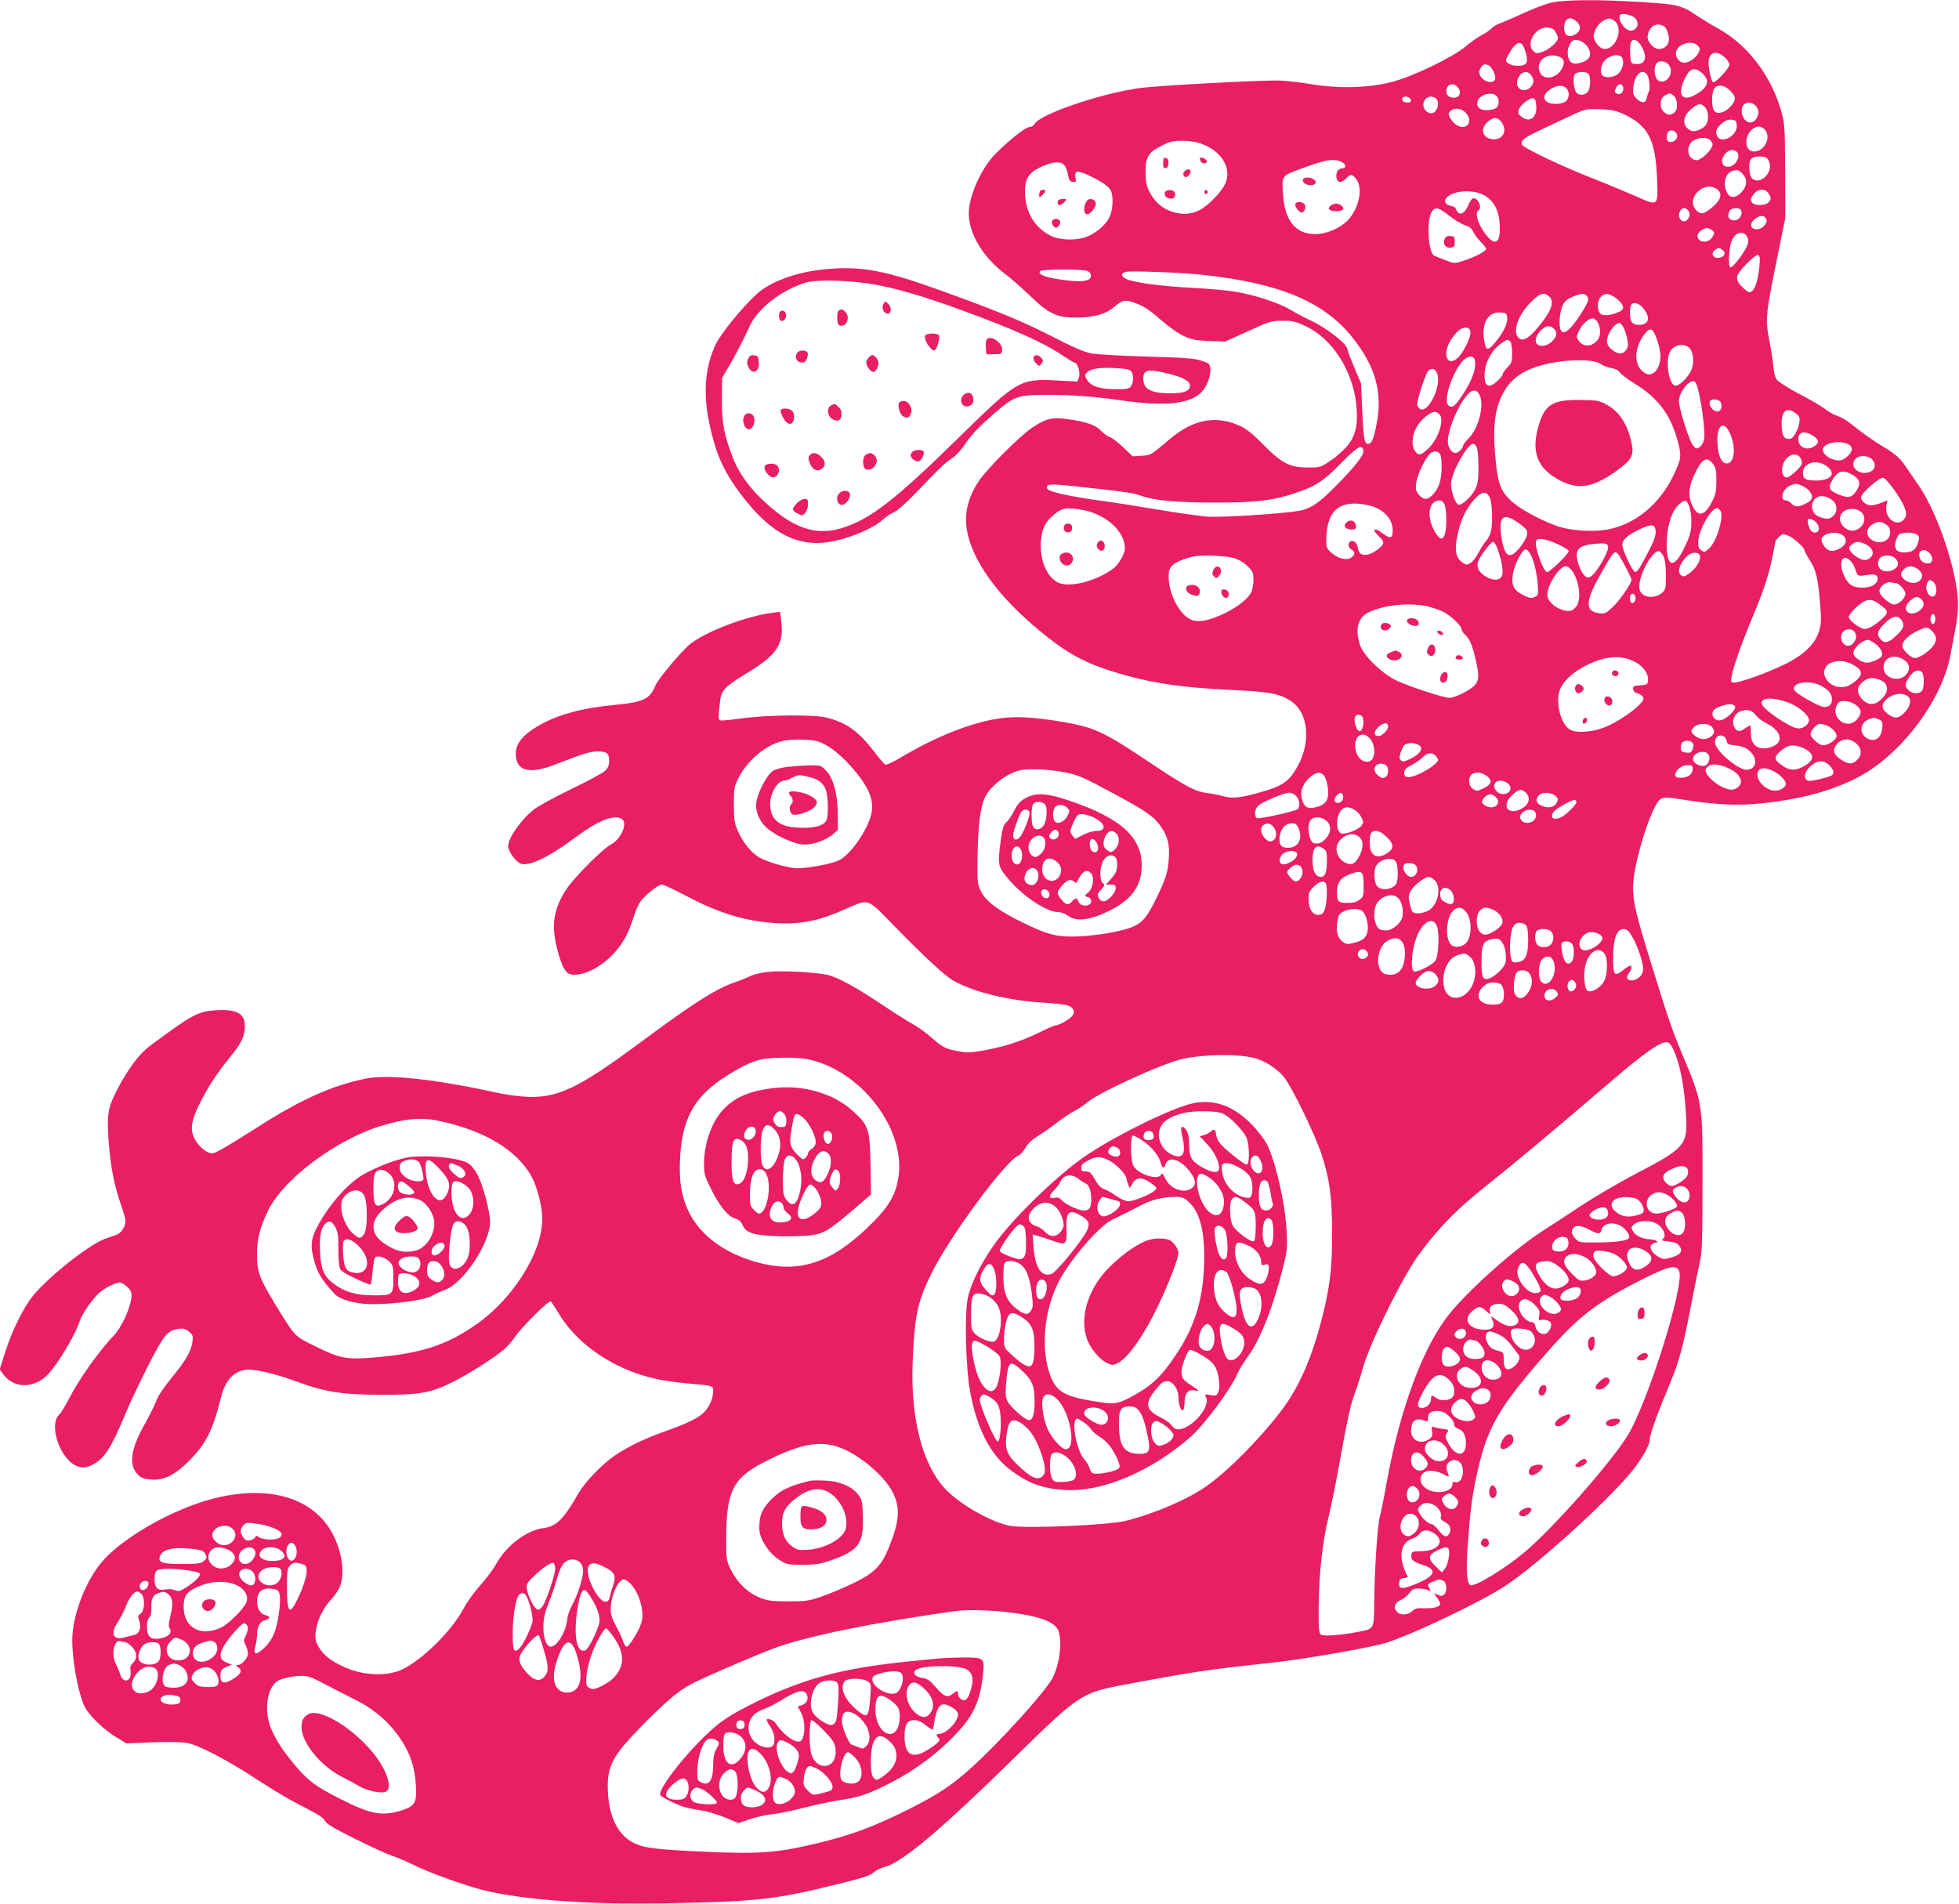 <?xml version="1.0" standalone="no"?>
<!DOCTYPE svg PUBLIC "-//W3C//DTD SVG 20010904//EN"
 "http://www.w3.org/TR/2001/REC-SVG-20010904/DTD/svg10.dtd">
<svg version="1.0" xmlns="http://www.w3.org/2000/svg"
 width="1280pt" height="1244pt" viewBox="0 0 1280 1244"
 preserveAspectRatio="xMidYMid meet">
<g transform="translate(0,1244) scale(0.1,-0.1)"
fill="#e91e63" stroke="none">
<path d="M10125 12420 c-38 -10 -117 -41 -175 -68 -58 -27 -123 -55 -145 -63
-22 -7 -49 -23 -60 -35 -11 -12 -39 -31 -63 -43 -23 -12 -71 -45 -105 -74 -82
-70 -347 -198 -484 -233 -148 -39 -347 -44 -525 -14 -73 12 -169 23 -213 24
-137 2 -784 -33 -905 -49 -254 -34 -656 -171 -690 -235 -6 -11 -21 -20 -33
-20 -26 0 -128 -81 -222 -175 -93 -93 -175 -275 -175 -390 0 -131 93 -286 236
-394 35 -26 106 -88 158 -138 129 -124 179 -148 306 -148 116 0 192 21 249 69
59 49 72 51 149 22 50 -20 88 -45 152 -102 50 -44 112 -89 149 -107 57 -27 78
-31 170 -35 l106 -4 150 68 c142 65 154 68 225 68 66 0 85 -4 153 -36 170 -81
303 -285 328 -504 14 -128 0 -203 -51 -269 -23 -30 -73 -76 -112 -102 -70 -48
-71 -48 -152 -48 -118 0 -172 28 -290 148 -62 64 -109 102 -146 120 -157 76
-310 50 -464 -80 -130 -110 -124 -107 -186 -111 l-59 -4 -63 60 c-35 33 -74
63 -88 67 -14 4 -39 22 -56 40 -36 38 -95 59 -218 76 -100 14 -140 5 -228 -53
-84 -55 -305 -277 -357 -358 -59 -91 -85 -183 -78 -274 14 -195 174 -436 440
-664 193 -165 307 -232 502 -295 240 -77 448 -110 805 -126 232 -11 296 -23
369 -68 127 -79 142 -291 32 -460 -47 -74 -92 -102 -215 -137 -138 -40 -191
-46 -256 -28 -30 8 -80 18 -110 21 -71 9 -137 44 -385 210 -289 193 -347 219
-560 255 -181 31 -302 37 -409 21 -182 -27 -420 -122 -644 -257 -46 -27 -89
-47 -96 -45 -8 3 -41 41 -74 85 -102 133 -182 191 -312 223 -81 21 -392 17
-552 -5 -70 -10 -134 -16 -142 -13 -14 6 -14 15 0 134 7 61 39 93 167 170 209
126 253 194 230 358 l-6 47 -50 -6 c-180 -24 -448 -128 -544 -210 -63 -55
-202 -222 -220 -264 -37 -91 -77 -110 -265 -128 -218 -21 -376 -64 -503 -138
-99 -58 -145 -116 -145 -180 0 -115 88 -139 262 -70 179 70 223 83 273 84 61
0 75 -12 75 -62 0 -28 -7 -46 -25 -64 -14 -14 -112 -67 -218 -118 -106 -51
-215 -111 -244 -132 -85 -65 -173 -189 -173 -245 0 -29 44 -91 77 -110 50 -27
184 35 371 175 144 107 249 147 297 113 38 -29 -9 -133 -76 -167 -51 -27 -235
-211 -287 -289 -85 -127 -102 -236 -61 -393 27 -106 52 -156 85 -164 68 -17
184 34 270 121 68 67 110 142 143 250 11 39 33 87 48 107 34 44 115 108 138
108 10 0 72 -29 139 -64 215 -115 378 -168 566 -185 178 -16 302 5 476 81 181
78 150 88 341 -107 196 -200 323 -318 379 -351 122 -72 354 -130 569 -144 83
-5 164 -14 182 -20 40 -14 51 -44 26 -72 -20 -22 -85 -58 -105 -58 -7 0 -58
-22 -113 -49 -110 -55 -233 -94 -369 -117 -74 -13 -100 -14 -155 -3 -83 15
-101 24 -181 94 -36 31 -86 67 -111 80 -25 13 -114 69 -198 125 -181 121 -298
185 -366 200 -77 17 -285 28 -378 20 -51 -5 -99 -16 -124 -28 -22 -11 -68 -30
-104 -42 -117 -39 -264 -132 -599 -380 -428 -318 -561 -380 -775 -366 -49 3
-130 15 -180 26 -410 90 -712 122 -860 91 -228 -48 -429 -140 -728 -333 -77
-49 -168 -105 -203 -125 -59 -32 -67 -34 -94 -23 -41 17 -87 71 -101 119 -15
51 -2 106 53 214 48 97 114 195 193 292 71 85 94 135 95 198 0 86 -52 114
-194 105 -114 -7 -158 -32 -432 -237 -64 -48 -135 -143 -202 -269 -68 -129
-75 -170 -62 -352 12 -163 37 -288 80 -411 16 -46 30 -94 30 -107 0 -36 -27
-78 -57 -90 -15 -5 -50 -18 -76 -27 -102 -36 -360 -239 -467 -367 -65 -78
-138 -224 -186 -373 l-36 -113 23 -32 c71 -96 205 -95 295 2 64 68 179 262
204 343 15 49 87 152 132 190 37 32 104 64 131 65 10 0 32 -14 49 -30 27 -27
30 -36 26 -73 -9 -72 -66 -195 -116 -246 -96 -99 -231 -291 -296 -420 -21 -40
-48 -84 -62 -98 -62 -62 0 -263 99 -323 43 -27 82 -25 133 5 71 42 114 111
205 330 22 55 86 189 140 297 108 214 133 245 206 255 29 4 45 0 67 -18 25
-20 28 -27 24 -64 -8 -63 -43 -125 -134 -235 -52 -63 -90 -119 -103 -154 -11
-30 -43 -93 -70 -142 -99 -173 -114 -281 -46 -344 19 -18 40 -25 85 -28 80 -6
150 28 240 117 116 116 160 201 215 424 29 115 92 177 180 177 64 0 187 -31
320 -80 179 -66 295 -84 550 -84 247 -1 324 13 464 84 101 50 257 149 328 207
24 19 58 57 77 86 41 62 221 241 234 233 5 -3 28 -37 51 -76 102 -171 279
-309 498 -390 103 -37 201 -57 348 -70 162 -14 165 -15 165 -47 0 -48 -24
-106 -59 -141 -39 -39 -107 -72 -261 -127 -125 -44 -235 -97 -321 -155 -83
-56 -195 -172 -238 -246 -99 -172 -145 -218 -229 -229 -110 -14 -242 -113
-309 -233 -20 -36 -67 -99 -103 -139 -37 -40 -87 -109 -111 -154 -79 -147
-263 -330 -399 -397 -101 -49 -261 -42 -388 18 -85 40 -128 75 -159 127 -22
38 -25 52 -20 99 7 69 45 151 95 206 22 24 47 58 57 77 39 76 26 217 -31 337
-120 254 -419 348 -796 250 -265 -69 -596 -259 -727 -418 -96 -116 -174 -310
-187 -463 -11 -123 31 -376 78 -475 27 -57 127 -154 209 -203 l64 -39 175 7
c117 4 193 2 228 -5 73 -16 249 -107 417 -216 176 -114 235 -148 363 -214 71
-36 107 -60 116 -79 11 -20 59 -49 198 -118 101 -50 208 -99 238 -109 30 -9
93 -36 140 -59 88 -44 261 -108 403 -151 245 -73 701 -111 1237 -101 611 11
718 23 1136 126 181 45 211 55 239 81 11 10 40 24 65 30 116 31 367 242 855
721 421 412 429 418 730 474 426 80 533 96 945 140 231 26 661 101 759 134
190 64 611 266 766 368 215 141 683 567 835 758 65 83 110 164 110 202 0 30
51 171 127 352 67 161 86 231 148 551 20 102 43 217 52 255 14 59 17 138 17
510 1 534 3 523 -136 855 -59 140 -92 235 -192 560 -106 341 -126 425 -126
522 0 154 123 545 181 577 24 13 42 13 172 -8 194 -30 337 -36 482 -21 253 26
453 79 624 165 284 143 559 503 615 805 9 47 24 126 33 175 22 117 22 188 0
305 -40 217 -145 490 -240 627 -29 41 -66 97 -84 123 -38 57 -74 88 -156 136
-56 33 -123 81 -217 155 -19 15 -53 34 -76 42 -23 7 -59 28 -80 45 -21 17 -95
60 -164 96 -69 36 -134 77 -146 90 -15 17 -23 43 -27 93 -4 39 -16 119 -28
177 -25 131 -22 164 54 536 l52 255 -1 305 c-1 275 -3 312 -22 381 -64 237
-219 443 -413 551 -46 25 -108 63 -138 83 -103 71 -125 76 -356 91 -304 19
-522 17 -610 -6z m556 -96 c35 -32 18 -84 -27 -84 -40 0 -91 80 -66 104 11 12
72 -1 93 -20z m-376 -28 c30 -30 22 -64 -18 -84 -40 -20 -67 -1 -67 46 0 64
41 82 85 38z m242 9 c63 -44 16 -185 -62 -185 -28 0 -63 38 -71 75 -7 35 27
92 66 112 32 16 41 16 67 -2z m323 -35 c22 -12 41 -69 33 -102 -12 -50 -75
-65 -110 -25 -28 31 -34 53 -22 85 18 48 57 64 99 42z m-724 -18 c13 -8 34
-46 34 -61 0 -22 -53 -71 -95 -87 -43 -16 -46 -16 -65 1 -52 47 8 155 85 155
16 0 35 -4 41 -8z m187 -83 c56 -29 75 -95 35 -121 -34 -22 -76 -30 -98 -18
-24 13 -35 66 -20 105 17 45 41 55 83 34z m394 -34 c41 -73 22 -121 -45 -113
-25 3 -27 7 -30 57 -2 30 -1 66 3 79 9 36 45 25 72 -23z m-779 12 c6 -7 17
-34 23 -59 16 -60 4 -78 -57 -78 -37 0 -74 18 -74 36 0 12 34 71 53 92 23 25
40 28 55 9z m1146 -6 c16 -18 16 -22 2 -50 -17 -31 -61 -61 -92 -61 -27 0 -54
30 -54 61 0 58 104 94 144 50z m179 -79 c15 -14 27 -34 27 -45 0 -23 -93 -122
-107 -114 -15 10 -35 114 -28 147 12 55 56 60 108 12z m-1088 8 c35 -13 41
-35 22 -76 -33 -67 -122 -83 -146 -26 -30 71 44 132 124 102z m415 -9 c14 -27
2 -76 -26 -102 -28 -27 -91 -32 -107 -8 -18 29 1 88 36 109 41 26 83 26 97 1z
m309 -53 c30 -53 -27 -125 -74 -94 -23 16 -32 75 -15 106 17 31 69 24 89 -12z
m-1184 6 c19 -8 45 -55 45 -83 0 -44 -77 -31 -99 16 -9 20 -9 30 4 49 16 25
23 28 50 18z m1393 -49 c55 -46 47 -89 -25 -135 -101 -64 -140 -15 -82 102 31
62 62 71 107 33z m-1114 -17 c22 -30 20 -54 -5 -79 -40 -40 -99 -10 -85 44 14
56 63 75 90 35z m374 10 c18 -18 15 -98 -5 -120 -20 -22 -56 -23 -73 -3 -18
22 -25 102 -10 120 15 18 71 20 88 3z m382 -3 c17 -21 25 -92 12 -118 -6 -12
-12 -31 -14 -42 -5 -30 -34 -30 -64 0 -23 23 -26 33 -22 75 8 81 54 126 88 85z
m-1236 -84 c26 -29 17 -65 -17 -69 -34 -4 -57 13 -57 42 0 45 44 61 74 27z
m1080 4 c12 -32 -17 -62 -44 -45 -11 7 -11 14 -2 34 13 29 37 34 46 11z m-370
-11 c24 -23 20 -70 -6 -88 -27 -19 -96 -20 -120 -2 -29 22 -22 53 19 81 43 29
84 32 107 9z m1065 -11 c45 -42 47 -65 11 -106 -37 -42 -85 -57 -108 -33 -19
19 -21 110 -3 144 17 32 63 29 100 -5z m-1525 -36 c24 -17 24 -67 0 -84 -10
-7 -37 -13 -61 -13 -47 0 -70 24 -58 60 13 40 85 62 119 37z m1159 0 c27 -19
34 -83 12 -107 -23 -26 -50 -25 -76 1 -29 29 -23 89 11 106 31 16 32 16 53 0z
m-1715 -29 c3 -13 -3 -18 -22 -18 -27 0 -41 14 -31 31 10 16 49 6 53 -13z
m167 6 c17 -18 14 -56 -7 -81 -25 -31 -78 -2 -78 42 0 48 52 71 85 39z m653
-48 c5 -78 -45 -111 -99 -67 -20 16 -22 23 -14 47 11 31 70 76 94 72 11 -2 17
-17 19 -52z m1432 4 c24 -24 26 -57 4 -88 -33 -48 -94 -13 -94 55 0 51 52 71
90 33z m-330 -10 c22 -22 27 -78 10 -111 -15 -27 -68 -52 -96 -45 -13 4 -31
17 -39 30 -25 38 -4 88 55 129 32 22 46 21 70 -3z m-1565 -35 c14 -13 25 -35
25 -48 0 -68 -87 -60 -125 13 -13 26 -13 30 1 44 23 24 71 20 99 -9z m1030 -9
c163 -74 212 -168 222 -421 7 -186 11 -184 -139 -117 -62 27 -189 80 -283 117
-202 79 -453 199 -461 220 -10 26 17 47 126 98 58 27 141 66 185 87 104 49
105 49 206 46 67 -3 99 -9 144 -30z m-796 -52 c41 -52 16 -114 -46 -114 -74 0
-99 67 -42 114 39 33 62 33 88 0z m1539 -22 c7 -67 -99 -126 -128 -72 -15 28
-5 54 32 85 22 18 40 25 62 23 27 -3 31 -7 34 -36z m192 -42 c29 -53 -18 -130
-79 -130 -74 0 -64 131 13 160 25 9 51 -3 66 -30z m-586 -12 c14 -23 -3 -52
-33 -56 -25 -4 -36 17 -27 54 8 29 42 30 60 2z m220 -44 c9 -8 16 -20 16 -26
0 -21 -33 -65 -66 -87 -29 -20 -39 -22 -59 -13 -47 22 -45 100 3 126 36 20 87
20 106 0z m-3322 -24 c143 -53 207 -179 142 -282 -37 -58 -112 -130 -158 -152
-57 -27 -106 -30 -170 -12 -68 20 -119 63 -154 130 -22 43 -26 64 -27 131 0
100 18 130 107 174 51 26 73 31 134 31 49 0 91 -7 126 -20z m3496 -52 c30 -30
-10 -98 -57 -98 -42 0 -52 43 -20 84 22 27 57 34 77 14z m210 -61 c34 -71 -59
-164 -112 -111 -17 16 -22 99 -8 120 11 17 33 23 72 21 27 -2 38 -8 48 -30z
m-2785 -9 c23 -12 22 -38 -2 -38 -26 0 -43 -24 -39 -57 4 -38 34 -42 65 -8 29
30 39 29 67 -9 43 -57 14 -190 -57 -265 -50 -52 -140 -91 -213 -91 -126 0
-198 85 -210 251 -10 133 -13 129 118 177 168 62 216 69 271 40z m-1819 -17
c9 -10 20 -38 24 -62 6 -36 12 -45 31 -47 22 -3 23 -1 18 27 -9 44 12 49 76
20 87 -40 143 -77 155 -104 18 -38 14 -124 -7 -170 -22 -49 -78 -100 -140
-128 -68 -30 -180 -29 -245 2 -105 52 -167 155 -169 281 -2 99 28 140 133 181
59 24 103 24 124 0z m4431 -56 c31 -30 32 -73 4 -109 -42 -53 -86 -57 -107
-10 -25 53 -10 117 31 134 35 14 46 12 72 -15z m-167 -101 c37 -26 29 -66 -23
-112 -59 -52 -81 -57 -111 -27 -74 74 48 200 134 139z m336 -26 c20 -28 20
-43 0 -62 -18 -19 -85 -21 -102 -4 -17 17 -15 32 9 62 26 33 71 35 93 4z
m-1864 -10 c75 -38 110 -110 110 -224 0 -107 -44 -111 -110 -11 -39 61 -53
118 -30 132 28 17 -6 90 -37 78 -8 -3 -21 -23 -30 -45 -20 -49 -51 -68 -70
-42 -7 10 -13 21 -13 25 0 4 -14 10 -31 14 -36 8 -47 29 -28 52 40 47 165 58
239 21z m-220 -138 c34 -27 81 -55 103 -62 29 -9 43 -20 53 -42 7 -17 29 -47
48 -65 20 -19 36 -41 36 -48 0 -15 -75 -54 -151 -78 -56 -18 -57 -18 -115 5
-33 12 -66 26 -74 30 -38 18 -50 232 -16 285 24 36 45 31 116 -25z m1558 38
c32 -32 -9 -96 -44 -67 -26 22 -11 79 21 79 6 0 16 -5 23 -12z m349 -4 c11
-29 -14 -64 -46 -64 -34 0 -49 27 -31 60 13 25 68 28 77 4z m163 -54 c15 -28
-29 -73 -68 -68 -38 4 -41 39 -6 67 34 26 60 27 74 1z m-354 -74 c18 -14 18
-17 4 -43 -27 -48 -105 -40 -98 11 3 19 39 46 64 46 5 0 19 -6 30 -14z m231
-45 c9 -20 9 -32 -3 -60 -20 -48 -94 -143 -108 -138 -7 3 -10 26 -9 58 4 83
12 115 34 144 27 33 68 31 86 -4z m-161 -85 c26 -20 7 -51 -32 -51 -35 0 -46
32 -18 52 22 16 26 16 50 -1z m240 -105 c-10 -109 -35 -171 -68 -171 -5 0 -25
15 -44 34 -52 52 -47 77 30 154 79 78 91 75 82 -17z m-4396 -30 c15 -4 26 -15
28 -29 7 -44 -71 -51 -241 -22 -76 14 -111 34 -87 50 17 11 261 12 300 1z
m750 -26 c509 -54 801 -175 989 -413 147 -186 195 -353 157 -555 -20 -105 -33
-137 -56 -137 -26 0 -31 27 -39 220 l-8 175 -42 98 c-23 55 -45 112 -48 128
-7 37 -137 137 -238 184 -38 18 -97 49 -130 69 -73 45 -237 99 -365 120 -52 9
-178 20 -280 25 -193 10 -372 33 -427 56 -40 17 -43 42 -5 49 45 7 347 -4 492
-19z m2272 -142 c38 -34 14 -100 -77 -207 -57 -67 -94 -88 -119 -67 -46 38
-12 145 73 233 61 62 89 72 123 41z m248 2 c15 -18 8 -40 -41 -117 -90 -139
-139 -157 -139 -50 1 56 16 113 38 134 19 20 84 47 113 48 9 0 22 -7 29 -15z
m177 -5 c18 -10 40 -31 49 -45 20 -31 10 -45 -45 -64 -52 -17 -89 -14 -101 8
-16 31 -12 79 10 101 25 25 46 25 87 0z m187 -71 c35 -41 43 -76 23 -97 -19
-19 -70 -20 -91 -2 -16 13 -22 83 -10 114 10 26 50 19 78 -15z m-886 -67 c4
-37 -26 -97 -80 -161 -36 -44 -54 -51 -62 -23 -36 130 7 227 98 220 38 -3 41
-5 44 -36z m585 -19 c8 -10 18 -34 21 -53 16 -90 -92 -147 -140 -75 -15 23
-15 27 5 67 19 40 61 77 87 78 6 0 18 -8 27 -17z m171 -36 c9 -12 20 -46 27
-75 9 -45 8 -56 -5 -77 -21 -32 -56 -32 -95 1 -22 18 -31 35 -31 56 0 46 49
116 82 118 4 0 14 -10 22 -23z m-452 -14 c26 -23 22 -50 -11 -84 -33 -32 -80
-39 -101 -14 -16 20 3 68 38 95 30 24 50 25 74 3z m-544 -21 c4 -28 -36 -117
-72 -159 -33 -39 -71 -44 -82 -10 -15 43 10 108 65 166 37 39 84 41 89 3z
m1219 -52 c26 -76 29 -127 9 -175 -20 -48 -56 -64 -91 -41 -72 47 -71 159 1
254 37 47 55 39 81 -38z m-959 -12 c7 -7 12 -39 12 -75 0 -56 -3 -66 -30 -93
-16 -17 -30 -35 -30 -40 0 -21 -63 -80 -85 -80 -26 0 -35 17 -35 68 0 81 47
168 116 213 34 22 36 23 52 7z m1169 -40 c23 -19 33 -78 21 -126 -12 -50 -77
-122 -110 -122 -44 0 -70 170 -34 226 28 42 86 53 123 22z m-1403 -74 c18 -48
-13 -140 -83 -242 -47 -69 -63 -81 -87 -61 -35 29 21 205 90 287 30 34 70 43
80 16z m824 -32 c15 -11 46 -23 69 -27 27 -4 47 -14 56 -28 8 -12 52 -45 98
-74 149 -91 232 -199 278 -364 25 -91 26 -116 4 -171 -86 -219 -244 -368 -439
-414 -100 -23 -255 -15 -352 19 -117 42 -252 117 -307 172 -65 64 -81 115 -96
296 -17 198 1 314 63 419 44 73 114 124 212 155 145 47 360 55 414 17z m-1068
-62 c33 -81 -63 -273 -115 -230 -8 7 -15 21 -15 31 0 26 49 180 66 207 20 31
49 28 64 -8z m1699 -82 c26 -85 55 -299 46 -345 -6 -35 -28 -63 -51 -63 -7 0
-22 17 -33 38 -28 56 -81 231 -81 270 0 54 57 132 96 132 7 0 17 -15 23 -32z
m-1422 -58 c33 -65 -5 -218 -69 -282 -21 -21 -38 -43 -38 -50 0 -18 -31 -48
-51 -48 -24 0 -49 38 -49 75 0 76 62 227 124 301 33 41 64 42 83 4z m1573 -44
c16 -21 9 -60 -13 -64 -34 -7 -73 49 -50 71 12 12 50 7 63 -7z m495 -78 c23
-18 26 -27 22 -59 -3 -21 -15 -55 -27 -74 -18 -29 -28 -35 -48 -33 -29 3 -39
27 -41 95 -2 89 35 118 94 71z m-2330 -5 c36 -36 -10 -170 -80 -231 -42 -38
-58 -40 -79 -10 -36 50 -11 153 51 209 55 51 82 59 108 32z m1902 -133 c39
-96 23 -196 -30 -188 -30 4 -50 51 -55 126 -9 127 43 165 85 62z m546 -12 c33
-23 34 -42 5 -62 -49 -35 -108 -11 -108 44 0 52 44 59 103 18z m222 -50 c35
-16 32 -50 -7 -83 -26 -22 -39 -26 -71 -22 -43 6 -87 40 -87 68 0 42 103 66
165 37z m-2425 -24 c6 -14 10 -71 10 -126 0 -83 -4 -110 -21 -145 -23 -47 -85
-105 -109 -101 -19 4 -49 83 -49 134 -1 70 105 264 145 264 8 0 19 -12 24 -26z
m-743 -10 c10 -27 -24 -77 -133 -193 -142 -149 -205 -196 -286 -209 -117 -20
-500 -44 -597 -38 -52 4 -198 24 -325 46 -127 21 -301 49 -386 60 -195 27
-330 57 -337 77 -12 32 13 34 203 13 307 -33 356 -40 411 -60 88 -31 233 -44
488 -44 262 0 371 13 515 61 134 44 187 78 301 195 105 106 133 124 146 92z
m503 -33 c15 -29 12 -142 -5 -192 -19 -53 -61 -99 -91 -99 -13 0 -32 12 -44
28 -18 22 -21 36 -17 74 6 46 41 127 79 181 23 32 62 36 78 8z m2353 -22 c8
-11 13 -29 10 -40 -6 -23 -78 -89 -98 -89 -26 0 -39 39 -26 81 19 64 84 91
114 48z m467 -9 c41 -41 15 -90 -47 -90 -62 0 -96 56 -57 94 22 23 80 20 104
-4z m-1036 -33 c17 -24 21 -43 21 -110 -1 -69 -5 -90 -27 -132 -50 -97 -91
-107 -129 -32 -29 55 -27 118 5 190 53 120 87 142 130 84z m737 -10 c71 -48
38 -97 -66 -97 -67 0 -85 11 -85 49 0 65 85 93 151 48z m174 -60 c49 -28 55
-58 23 -107 -29 -43 -53 -47 -117 -20 -58 25 -66 40 -45 81 37 72 72 84 139
46z m277 -106 c63 -91 83 -143 67 -172 -40 -75 -140 -13 -123 77 l6 35 -38
-16 c-22 -9 -51 -17 -67 -17 -31 -1 -67 27 -67 53 0 25 120 131 144 127 12 -2
43 -37 78 -87z m-615 38 c40 -15 73 -49 73 -76 0 -16 -11 -28 -40 -43 -49 -25
-72 -25 -95 0 -10 11 -26 20 -36 20 -42 0 -23 75 25 96 38 16 38 16 73 3z
m-2030 -89 c15 -43 17 -173 3 -219 -5 -19 -19 -44 -30 -56 -12 -12 -34 -47
-49 -76 -15 -30 -39 -61 -54 -69 -24 -13 -28 -13 -54 6 -42 31 -50 80 -30 177
20 97 53 169 108 231 52 59 87 61 106 6z m2239 -11 c30 -28 31 -72 4 -99 -23
-23 -43 -25 -89 -9 -83 29 -60 150 27 136 19 -4 45 -16 58 -28z m-2538 -24 c7
-14 12 -59 12 -100 0 -136 -33 -163 -82 -66 -49 96 -30 190 38 191 13 0 25
-10 32 -25z m1598 -11 c18 -44 21 -134 5 -189 -6 -22 -28 -71 -49 -110 -59
-112 -102 -94 -102 45 0 122 34 228 86 269 36 28 43 27 60 -15z m-2097 5 c96
-20 161 -87 161 -165 0 -53 -16 -57 -66 -19 -57 43 -75 28 -24 -20 36 -34 37
-45 8 -72 -64 -58 -133 -66 -143 -15 -9 41 -20 57 -41 57 -27 0 -31 -41 -5
-55 27 -14 27 -36 -2 -55 -30 -19 -86 -5 -130 35 -30 27 -32 33 -31 92 4 187
91 256 273 217z m-1876 -29 c159 -26 287 -139 287 -254 0 -34 -40 -103 -73
-129 -114 -86 -292 -131 -367 -92 -66 34 -110 130 -110 240 0 89 23 147 77
194 58 51 86 58 186 41z m4177 -5 c27 -33 -21 -201 -72 -248 -27 -26 -31 -27
-51 -14 -18 12 -22 24 -21 59 3 74 84 218 124 218 4 0 13 -7 20 -15z m922 -12
c39 -35 17 -100 -40 -118 -53 -16 -113 43 -97 94 15 48 95 62 137 24z m-2246
-66 c26 -18 52 -40 57 -48 15 -23 2 -59 -39 -112 -69 -89 -104 -70 -124 66
-20 132 11 159 106 94z m1956 -7 c21 -29 15 -60 -12 -60 -23 0 -38 19 -46 59
-6 30 -5 32 16 29 13 -1 32 -14 42 -28z m441 -1 c29 -16 37 -28 37 -60 0 -48
-53 -76 -105 -55 -57 24 -60 85 -4 113 30 16 45 16 72 2z m-1495 -50 c2 -27
-9 -60 -48 -135 -60 -116 -75 -138 -90 -129 -19 12 -80 144 -80 174 0 35 35
65 120 105 73 35 94 31 98 -15z m1220 -25 c33 -23 29 -60 -10 -84 -48 -29 -82
-26 -108 10 -12 17 -20 38 -18 47 7 39 95 56 136 27z m487 2 c17 -12 18 -18 6
-55 -13 -44 -37 -61 -90 -61 -46 0 -65 21 -57 63 4 20 14 43 22 52 19 19 94
20 119 1z m-841 -6 c31 -11 106 -78 106 -94 0 -7 14 -34 32 -62 44 -69 56
-117 69 -273 10 -120 10 -143 -5 -194 -24 -84 -102 -159 -227 -219 -107 -53
-288 -118 -326 -118 -24 0 -25 2 -19 39 9 58 65 216 134 381 77 185 107 275
132 397 11 54 20 101 20 104 0 9 40 49 50 49 5 0 20 -4 34 -10z m-1501 -58
c37 -17 67 -36 67 -43 0 -19 -127 -142 -142 -137 -28 9 -84 171 -71 204 9 23
62 14 146 -24z m-400 -24 c26 -68 40 -143 33 -172 -9 -38 -49 -45 -102 -17
-50 27 -70 64 -55 104 14 37 83 127 97 127 6 0 19 -19 27 -42z m2402 28 c47
-20 65 -59 40 -86 -10 -11 -28 -20 -39 -20 -29 0 -82 34 -97 61 -10 20 -9 25
11 41 27 22 40 22 85 4z m-1678 -13 c11 -30 -76 -181 -117 -203 -26 -14 -56
19 -77 86 -31 99 0 127 150 133 27 1 39 -4 44 -16z m-512 -46 c24 -38 45 -117
52 -199 6 -76 5 -77 -20 -89 -21 -10 -33 -8 -70 10 -63 31 -81 61 -74 126 7
69 61 175 88 175 5 0 15 -10 24 -23z m2621 -12 c15 -23 10 -54 -10 -56 -39 -4
-66 19 -66 57 0 39 50 39 76 -1z m-1997 -75 c22 -41 41 -81 41 -89 0 -24 -79
-138 -127 -182 -41 -38 -49 -41 -86 -36 -83 11 -88 67 -19 200 27 51 66 119
86 151 44 69 44 69 105 -44z m251 65 c9 -20 14 -62 15 -123 0 -90 -1 -94 -28
-118 -37 -31 -98 -33 -128 -3 -17 17 -20 30 -17 64 10 86 90 220 128 213 8 -2
21 -17 30 -33z m238 -3 c4 -29 -31 -82 -75 -112 -27 -18 -36 -20 -48 -10 -21
17 -19 47 6 86 27 44 58 65 89 62 17 -2 26 -10 28 -26z m-3048 -8 c36 -11 67
-29 92 -54 34 -34 38 -43 38 -89 0 -29 -7 -65 -14 -80 -30 -58 -130 -127 -243
-168 -78 -28 -126 -29 -168 -3 -66 41 -127 164 -129 262 -1 47 3 61 23 82 21
22 74 45 136 59 52 12 215 6 265 -9z m4322 -1 c31 -28 23 -62 -17 -79 -64 -26
-115 19 -85 75 14 26 75 29 102 4z m-283 -27 c8 -9 19 -33 26 -53 14 -40 13
-40 90 -28 41 6 59 -7 52 -37 -8 -30 -45 -48 -100 -48 -59 0 -89 18 -114 70
-48 94 -13 167 46 96z m-1830 -52 c49 -62 66 -193 31 -236 -25 -33 -49 -38
-95 -22 -54 18 -95 61 -95 98 1 65 79 186 121 186 10 0 27 -12 38 -26z m2265
5 c29 -23 33 -50 10 -73 -22 -22 -66 -20 -98 5 -31 25 -33 42 -6 69 26 26 60
25 94 -1z m93 -77 c35 -22 32 -107 -4 -100 -27 5 -45 51 -33 82 10 27 17 31
37 18z m-241 -12 c22 0 64 -46 64 -70 0 -29 -44 -70 -74 -70 -30 0 -96 60 -96
87 0 31 49 67 78 57 8 -2 20 -4 28 -4z m-1702 -85 c8 -21 -3 -45 -20 -45 -9 0
-14 11 -14 30 0 32 23 42 34 15z m1870 -21 c23 -23 19 -50 -10 -73 -31 -24
-66 -27 -84 -6 -16 19 -5 50 27 75 31 24 46 25 67 4z m-275 -31 c62 -46 63
-54 19 -96 -44 -41 -89 -67 -114 -67 -30 0 -104 56 -104 79 0 11 23 40 51 65
61 55 95 59 148 19z m-2957 -14 c29 -6 76 -22 105 -35 52 -25 123 -93 123
-117 0 -8 9 -22 21 -33 31 -28 47 -64 69 -156 25 -106 25 -139 -2 -173 -24
-31 -130 -85 -167 -85 -41 0 -282 80 -356 118 -95 49 -206 159 -228 226 -35
103 -15 180 54 214 101 49 261 66 381 41z m3323 -84 c0 -32 -19 -45 -29 -19
-9 22 3 56 17 51 7 -2 12 -16 12 -32z m-219 -10 c20 -31 13 -52 -34 -97 -49
-47 -75 -55 -101 -29 -32 32 -26 59 23 107 51 51 87 58 112 19z m199 -70 c44
-43 28 -91 -48 -146 -22 -16 -51 -29 -64 -29 -29 0 -83 53 -83 80 0 29 37 67
92 94 64 32 73 32 103 1z m-501 -17 c7 -20 5 -33 -8 -52 -30 -47 -86 -26 -86
33 0 53 77 69 94 19z m120 -58 c37 -23 61 -62 52 -85 -7 -18 -65 -45 -98 -45
-37 0 -88 36 -88 63 0 32 56 83 94 86 5 1 23 -8 40 -19z m-1565 -123 c56 -28
93 -79 89 -122 -3 -28 -6 -30 -50 -33 -40 -3 -48 -6 -48 -23 0 -11 8 -22 18
-25 31 -10 47 -21 50 -36 7 -37 -166 -162 -274 -198 -81 -27 -172 -30 -208 -6
-65 42 -97 195 -58 272 27 53 87 106 162 144 127 64 230 73 319 27z m1757 14
c36 -22 46 -50 30 -83 -37 -73 -159 -49 -159 32 0 63 67 89 129 51z m-343 -27
c73 -37 84 -65 40 -106 -38 -35 -66 -48 -103 -48 -91 0 -147 99 -84 149 33 26
101 28 147 5z m465 -56 c15 -15 16 -92 2 -119 -14 -25 -64 -25 -90 1 -23 23
-24 33 -9 63 30 58 71 81 97 55z m-279 -49 c60 -21 68 -74 17 -125 -44 -44
-86 -46 -127 -5 -36 36 -38 79 -6 108 37 34 65 40 116 22z m-373 -44 c47 -28
64 -51 64 -87 0 -31 -18 -48 -50 -48 -35 0 -194 92 -199 115 -9 50 112 63 185
20z m561 -66 c24 -21 15 -65 -21 -103 -40 -43 -67 -45 -113 -10 -39 30 -43 61
-10 92 43 41 108 50 144 21z m-782 -40 c67 -25 135 -83 135 -114 0 -28 -34
-55 -69 -55 -51 0 -241 130 -241 165 0 39 78 40 175 4z m436 -12 c43 -29 47
-56 14 -96 -70 -83 -190 22 -123 107 16 19 72 14 109 -11z m-784 -14 c8 -20
-53 -79 -92 -89 -50 -12 -79 53 -33 77 57 31 116 36 125 12z m133 -53 c12 -17
40 -40 63 -51 73 -37 105 -79 92 -120 -9 -26 -56 -49 -100 -49 -55 0 -85 35
-85 100 0 27 -2 50 -5 50 -3 0 -19 -10 -35 -21 -33 -25 -55 -20 -71 15 -15 32
3 79 34 94 44 21 84 14 107 -18z m-2565 -21 c11 -35 -4 -91 -23 -87 -19 4 -39
66 -29 92 9 23 44 20 52 -5z m3369 -9 c20 -7 26 -17 26 -39 0 -77 -44 -115
-98 -87 -56 29 -51 103 7 125 34 13 36 13 65 1z m-3204 -48 c0 -22 -40 -62
-62 -62 -34 0 -34 31 0 61 33 29 62 30 62 1z m2112 1 c24 -22 23 -49 -4 -67
-31 -22 -70 -20 -102 5 -31 25 -32 33 -6 59 25 25 86 27 112 3z m752 7 c35
-13 66 -46 66 -70 0 -24 -54 -60 -88 -60 -26 0 -82 50 -82 73 0 23 40 67 60
67 10 0 30 -4 44 -10z m-2985 -84 c43 -46 40 -141 -4 -152 -37 -9 -72 19 -85
66 -24 88 34 145 89 86z m2333 -18 c3 -20 11 -24 53 -28 59 -7 86 -20 114 -56
39 -49 18 -104 -38 -104 -47 0 -165 92 -197 153 -23 43 8 86 48 66 9 -5 18
-19 20 -31z m-5893 -22 c62 -32 142 -104 211 -191 99 -125 120 -208 78 -311
-45 -112 -138 -231 -201 -258 -45 -18 -119 -35 -206 -45 -65 -8 -87 -6 -169
14 -52 14 -114 36 -138 50 -54 32 -106 94 -141 171 -24 53 -27 70 -28 174 0
106 2 119 28 172 55 112 170 213 279 243 34 10 85 14 143 12 75 -3 99 -8 144
-31z m6714 23 c58 -30 72 -85 32 -124 -31 -32 -56 -31 -105 1 -44 29 -56 54
-40 83 23 45 71 61 113 40z m-1044 -13 c8 -10 8 -21 1 -40 -8 -23 -15 -27 -42
-24 -26 2 -34 8 -36 26 -2 13 2 30 8 38 16 18 54 18 69 0z m-1780 -21 c21 -21
-7 -57 -65 -84 -40 -19 -49 -20 -61 -9 -11 11 -11 21 -2 49 7 18 16 39 21 46
19 24 80 23 107 -2z m2511 -17 c71 -36 67 -79 -11 -119 -53 -27 -89 -24 -137
11 -56 40 -54 57 12 108 37 28 80 28 136 0z m-627 -39 c15 -24 1 -66 -25 -72
-30 -8 -72 14 -76 40 -6 43 77 70 101 32z m-1776 -16 c14 -20 13 -24 -11 -46
-42 -39 -143 -89 -174 -85 -21 2 -27 8 -27 28 0 20 10 31 48 51 27 14 61 38
75 53 32 32 68 31 89 -1z m2571 -59 c25 -28 28 -49 10 -61 -21 -13 -132 -39
-150 -35 -46 9 -25 76 35 113 39 24 73 18 105 -17z m-2900 4 c19 -19 15 -66
-7 -77 -14 -8 -25 -6 -45 10 -41 32 -29 79 19 79 12 0 26 -5 33 -12z m2238
-19 c46 -22 68 -43 78 -76 9 -29 -24 -63 -61 -63 -69 0 -190 101 -166 138 21
35 76 35 149 1z m-236 -2 c0 -40 -38 -64 -91 -59 -56 6 -2 82 57 82 29 0 34
-4 34 -23z m-4107 -23 c91 -17 119 -29 341 -149 197 -106 250 -144 293 -209
44 -64 56 -116 50 -206 -5 -87 -22 -140 -86 -269 -62 -127 -97 -163 -186 -190
-96 -29 -252 -51 -363 -51 -112 0 -168 17 -337 100 -149 74 -224 132 -256 197
-22 45 -24 57 -22 216 3 202 17 324 45 389 35 82 155 173 245 187 64 9 181 3
276 -15z m4635 7 c48 -25 85 -65 80 -88 -5 -25 -52 -46 -89 -38 -41 9 -86 50
-94 86 -13 58 33 76 103 40z m-1867 -37 c31 -28 23 -50 -26 -74 -43 -21 -47
-21 -70 -6 -33 22 -35 78 -4 99 24 17 70 8 100 -19z m-1066 2 c9 -14 19 -49
22 -80 7 -68 -11 -100 -65 -117 -60 -17 -84 -10 -100 33 -21 54 -8 104 38 150
45 45 82 50 105 14z m1193 -42 c42 -29 19 -78 -35 -72 -36 4 -63 48 -44 72 17
20 50 20 79 0z m122 -64 c34 -34 21 -79 -30 -105 -92 -48 -134 24 -55 94 42
36 58 38 85 11z m-1500 -22 c22 -24 27 -70 8 -86 -18 -14 -247 -65 -264 -58
-21 8 -17 60 7 81 27 25 167 84 201 85 16 0 36 -9 48 -22z m304 7 c7 -20 -2
-42 -21 -49 -33 -13 -45 21 -17 48 19 20 30 20 38 1z m1387 -4 c20 -16 22 -22
12 -44 -15 -32 -54 -41 -98 -23 -39 16 -46 44 -19 70 21 22 77 20 105 -3z
m-389 -8 c43 -39 -5 -87 -60 -61 -34 17 -38 32 -13 57 25 25 48 27 73 4z m528
-37 c0 -14 -66 -79 -97 -95 -34 -17 -63 -14 -63 7 0 24 23 44 90 81 54 29 70
31 70 7z m-1443 -52 c13 -8 30 -28 38 -45 15 -27 15 -33 1 -54 -17 -25 -107
-61 -132 -51 -40 15 -36 124 7 159 23 18 46 16 86 -9z m1173 -9 c6 -8 9 -23 5
-35 -14 -45 -87 -51 -101 -8 -13 42 67 78 96 43z m-1366 -56 c36 -28 36 -78
-1 -118 -27 -29 -40 -35 -74 -32 -36 3 -55 124 -23 155 22 22 66 20 98 -5z
m-350 -35 c37 -36 30 -96 -11 -102 -25 -4 -63 41 -63 74 0 39 46 56 74 28z
m172 -20 c28 -67 -5 -124 -71 -124 -38 0 -55 16 -55 51 0 66 33 109 82 109 24
0 32 -7 44 -36z m574 -53 c47 -45 50 -73 10 -102 -70 -49 -120 -24 -120 60 0
67 7 81 41 81 19 0 41 -12 69 -39z m-179 0 c30 -24 29 -75 -2 -130 -25 -45
-45 -56 -80 -42 -61 23 -86 97 -49 144 38 48 92 60 131 28z m-233 -77 c19 -13
22 -24 22 -80 0 -73 -12 -104 -39 -104 -35 0 -54 36 -55 103 -1 89 23 116 72
81z m-173 -31 c12 -34 -82 -90 -107 -65 -16 16 -1 57 24 70 36 17 75 14 83 -5z
m646 -55 c13 -24 16 -102 5 -136 -15 -44 -104 -58 -130 -20 -18 25 -21 100 -6
128 25 47 111 66 131 28z m127 -20 c26 -26 8 -78 -27 -78 -34 0 -67 61 -44 83
11 11 58 8 71 -5z m-750 -10 c28 -28 4 -98 -33 -98 -14 0 -55 46 -55 61 0 14
43 49 60 49 9 0 21 -5 28 -12z m412 -123 c0 -68 -2 -75 -26 -94 -20 -15 -41
-21 -81 -21 -61 0 -68 8 -67 77 1 58 24 88 86 111 77 29 88 20 88 -73z m460
37 c54 -44 27 -172 -44 -206 -20 -9 -51 -16 -68 -14 -29 3 -33 7 -45 56 -12
47 -12 57 4 89 16 34 91 93 119 93 6 0 22 -8 34 -18z m-706 -28 c10 -26 6
-127 -7 -164 -9 -27 -18 -36 -38 -38 -40 -5 -69 38 -69 100 0 43 4 54 34 84
36 36 70 44 80 18z m816 -44 c21 -21 27 -74 9 -85 -16 -11 -68 15 -75 37 -18
57 25 89 66 48z m-342 -51 c22 -23 34 -78 25 -120 -8 -41 -65 -89 -106 -89
-18 0 -37 4 -43 8 -39 26 -47 133 -13 176 38 49 105 61 137 25z m437 -83 c41
-41 46 -159 7 -205 -22 -27 -71 -36 -95 -19 -52 39 -38 203 20 237 27 16 42
13 68 -13z m180 10 c41 -18 69 -58 61 -88 -6 -25 -59 -63 -99 -74 -18 -4 -31
0 -46 15 -29 29 -30 112 -1 141 24 24 39 25 85 6z m-851 -11 c23 -24 39 -88
32 -128 -8 -44 -29 -63 -89 -78 -44 -11 -51 -10 -75 8 -39 29 -48 87 -26 166
12 41 125 64 158 32z m486 -101 c16 -47 9 -191 -11 -221 -16 -26 -113 -76
-138 -71 -25 5 -20 118 9 207 37 115 115 162 140 85z m581 9 c10 -11 14 -43
14 -99 0 -98 -20 -137 -73 -142 -27 -3 -32 1 -39 25 -13 48 -6 168 11 202 13
24 23 31 45 31 16 0 35 -7 42 -17z m163 -39 c21 -20 20 -63 -1 -86 -20 -22
-66 -24 -87 -2 -19 18 -21 75 -4 92 17 17 74 15 92 -4z m508 -1 c27 -31 66
-117 83 -183 13 -49 14 -69 5 -90 -13 -31 -53 -53 -81 -45 -23 7 -24 23 -4 49
17 22 20 46 6 46 -4 0 -25 -13 -45 -29 -57 -45 -66 -35 -66 73 0 98 12 156 36
181 20 20 47 19 66 -2z m-197 -15 c14 -6 25 -19 25 -28 0 -31 -69 -80 -113
-80 -43 0 -51 57 -12 95 26 27 60 32 100 13z m-1291 -44 c22 -22 29 -57 24
-115 -8 -84 -54 -122 -124 -105 -73 19 -63 179 14 220 35 20 67 20 86 0z m668
-24 c10 -19 18 -56 18 -82 0 -41 -5 -54 -35 -87 -19 -21 -49 -44 -65 -51 -50
-21 -60 -3 -60 101 0 109 9 135 52 148 52 15 71 9 90 -29z m449 3 c18 -21 16
-100 -3 -119 -24 -25 -46 -6 -59 51 -6 29 -9 60 -6 69 8 21 51 20 68 -1z
m-1337 -55 c8 -14 7 -21 -6 -34 -30 -30 -75 9 -48 42 16 18 39 15 54 -8z
m1550 -10 c22 -31 21 -133 -2 -178 -22 -44 -84 -80 -109 -64 -22 14 -29 113
-13 172 22 85 88 121 124 70z m-878 -21 c35 -31 44 -107 20 -172 -45 -116
-171 -130 -192 -20 -16 87 24 180 86 202 49 17 55 16 86 -10z m542 -22 c36
-79 -26 -191 -77 -141 -23 24 -21 118 4 146 25 28 59 26 73 -5z m-763 -98 c20
-29 19 -43 -5 -67 -35 -35 -130 -22 -130 18 0 19 45 66 70 74 24 7 49 -3 65
-25z m609 11 c22 -31 20 -76 -4 -116 -28 -46 -60 -57 -84 -29 -14 17 -17 34
-14 79 2 31 10 63 17 72 20 24 67 20 85 -6z m300 -61 c13 -20 -2 -50 -27 -55
-22 -4 -34 43 -17 63 15 18 29 15 44 -8z m-484 -12 c19 -23 23 -87 7 -110 -12
-15 -27 -20 -65 -20 -88 0 -120 58 -63 116 23 22 39 29 69 29 22 0 45 -6 52
-15z m364 -48 c9 -15 7 -22 -13 -38 -32 -26 -65 -21 -69 10 -7 46 58 68 82 28z
m754 -364 c47 -94 76 -237 88 -430 12 -208 0 -222 -341 -400 -104 -55 -261
-147 -347 -204 -86 -57 -196 -129 -245 -160 -181 -116 -474 -376 -608 -539
-174 -212 -327 -622 -415 -1110 -17 -96 -38 -197 -45 -225 -15 -53 -34 -348
-36 -550 -2 -184 2 -177 -99 -197 -111 -23 -231 -32 -250 -19 -12 9 -15 40
-14 183 2 214 25 426 64 583 16 66 43 197 60 290 64 352 83 442 110 515 16 41
40 117 54 168 48 171 266 611 376 757 137 181 240 284 440 444 184 146 381
311 828 693 193 165 297 238 339 238 16 0 28 -11 41 -37z m-2730 -67 c66 -18
142 -66 188 -120 49 -55 205 -376 248 -506 55 -169 69 -275 70 -515 0 -237
-14 -356 -69 -570 -57 -223 -132 -402 -225 -540 -116 -170 -351 -417 -511
-535 -121 -90 -350 -190 -544 -238 -112 -28 -645 -51 -752 -33 -126 22 -340
145 -434 249 -145 163 -219 456 -206 816 11 300 31 395 116 571 117 243 492
753 577 785 12 5 32 28 45 51 17 29 43 53 84 78 33 20 89 60 125 88 36 28 85
61 110 73 25 13 63 38 85 57 77 66 495 256 624 284 144 31 362 33 469 5z
m-2929 -6 c351 -66 652 -455 601 -776 -18 -110 -59 -182 -163 -288 -267 -270
-485 -344 -772 -261 -211 61 -364 178 -437 331 -45 97 -61 189 -55 334 11 260
88 407 281 534 101 67 171 102 239 121 61 16 232 19 306 5z m-2402 -404 c297
-63 505 -187 604 -360 38 -68 72 -197 72 -281 2 -213 -187 -517 -425 -685
-198 -140 -366 -195 -681 -221 -174 -14 -217 -6 -384 77 -121 59 -127 66 -206
192 -152 244 -169 284 -168 410 0 96 20 173 73 282 98 202 432 455 728 550
160 50 269 61 387 36z m8147 -302 c17 -6 21 -40 8 -62 -15 -23 -76 -62 -98
-62 -12 0 -32 12 -43 26 -27 34 -14 59 42 85 45 20 66 23 91 13z m8 -141 c22
-20 24 -66 2 -84 -21 -17 -62 4 -84 44 -14 26 -14 29 4 43 26 19 55 18 78 -3z
m-134 -37 c39 -20 75 -63 69 -80 -6 -16 -95 -46 -136 -46 -61 0 -84 80 -35
119 31 24 64 27 102 7z m-171 -50 c13 -15 23 -38 23 -51 0 -19 -7 -26 -37 -34
-59 -17 -97 -13 -134 12 -76 51 -35 111 70 104 44 -3 59 -9 78 -31z m-211 -63
c8 -32 -15 -53 -61 -53 -36 0 -68 20 -57 36 15 22 57 44 84 44 22 0 29 -6 34
-27z m486 -10 c20 -18 25 -91 8 -124 -17 -30 -63 -25 -94 12 -37 44 -35 84 7
109 39 24 55 25 79 3z m-154 -78 c37 -31 50 -74 28 -91 -13 -9 -7 -12 36 -16
37 -4 57 -12 69 -27 28 -35 13 -59 -47 -77 -48 -14 -56 -14 -83 1 -43 22 -67
60 -51 80 7 8 19 15 27 15 29 0 1 20 -30 21 -51 1 -101 24 -117 53 -14 26 -14
28 9 47 36 29 121 26 159 -6z m-241 -10 c34 -23 58 -64 45 -77 -17 -17 -95
-27 -215 -27 -102 -1 -109 0 -132 24 -27 26 -32 54 -13 73 18 18 51 14 102
-13 58 -31 72 -31 80 -2 11 46 80 57 133 22z m-349 -101 c4 -40 -25 -66 -70
-62 -26 2 -34 8 -36 26 -5 36 35 74 73 70 25 -3 30 -8 33 -34z m512 -64 c43
-31 40 -63 -10 -96 -50 -33 -81 -27 -104 20 -20 43 -20 70 1 91 21 21 71 15
113 -15z m-210 -15 c39 -20 80 -65 80 -88 0 -21 -56 -57 -88 -57 -32 0 -132
102 -132 135 0 13 6 26 13 29 20 9 95 -2 127 -19z m-182 -27 c32 -20 62 -64
62 -91 0 -22 -34 -47 -74 -54 -33 -5 -40 -2 -86 44 -56 57 -65 92 -27 118 27
19 77 13 125 -17z m-192 -47 c42 -30 74 -71 74 -95 0 -24 -50 -56 -87 -56 -40
0 -81 37 -114 101 -29 57 -15 75 57 78 20 1 45 -9 70 -28z m-153 -68 c28 -47
47 -89 43 -98 -3 -9 -18 -15 -37 -15 -56 0 -131 105 -112 158 23 64 48 53 106
-45z m948 33 c40 -88 -210 -880 -342 -1086 -122 -190 -496 -611 -669 -754
-132 -110 -322 -225 -352 -214 -24 10 -30 95 -18 258 14 207 28 320 55 445 67
314 134 436 417 765 231 268 342 359 602 496 226 118 286 136 307 90z m-1081
-71 c37 -19 47 -50 24 -76 -31 -35 -79 -18 -97 34 -9 23 9 57 29 57 8 0 28 -7
44 -15z m435 -46 c12 -19 -4 -55 -30 -67 -34 -16 -92 -15 -98 1 -7 20 13 48
46 62 39 17 73 19 82 4z m-195 -54 c32 -17 70 -61 70 -82 0 -7 -11 -18 -24
-24 -57 -26 -144 61 -106 106 16 19 24 19 60 0z m-103 -50 c31 -31 35 -40 30
-71 -5 -29 -3 -35 9 -30 22 8 62 -3 68 -20 8 -20 -14 -63 -35 -69 -28 -9 -59
13 -66 46 -3 16 -12 29 -20 29 -50 0 -105 82 -85 125 17 37 56 33 99 -10z
m-152 -36 c52 -48 60 -84 21 -99 -31 -12 -62 -3 -113 31 l-41 29 11 -29 c17
-46 -4 -64 -70 -59 -93 8 -124 70 -62 122 39 33 50 33 90 -1 25 -21 31 -24 26
-10 -13 33 10 57 54 57 32 0 47 -7 84 -41z m-297 -142 c8 -39 -42 -63 -68 -32
-10 13 -9 19 6 36 21 24 57 22 62 -4z m434 -7 c36 -45 11 -110 -44 -110 -36 0
-83 46 -93 90 -10 45 1 53 63 48 42 -4 60 -10 74 -28z m-217 -11 c28 -13 58
-40 82 -72 21 -27 42 -56 47 -63 14 -17 -7 -59 -40 -80 -39 -26 -59 -9 -59 52
0 46 -1 48 -35 57 -44 11 -60 24 -76 62 -14 33 -3 65 21 65 9 0 35 -9 60 -21z
m-156 -39 c20 0 61 -55 61 -80 0 -31 -15 -40 -64 -40 -47 0 -76 24 -76 65 0
36 33 70 58 60 8 -3 17 -5 21 -5z m-134 -71 c19 -17 35 -39 35 -49 0 -39 -80
-66 -108 -38 -15 15 -16 72 -2 99 15 27 34 24 75 -12z m276 -88 c38 -39 39
-78 2 -92 -59 -22 -115 32 -99 96 9 37 58 34 97 -4z m-164 -31 c94 -57 72
-135 -32 -116 -61 12 -89 88 -43 120 29 20 36 20 75 -4z m-144 -71 c25 -27 32
-51 27 -89 -4 -38 -78 -54 -116 -25 -26 20 -34 19 -34 -7 0 -29 -28 -58 -57
-58 -35 0 -37 22 -7 81 70 139 122 166 187 98z m248 -59 c22 -12 25 -48 7 -73
-21 -27 -70 -32 -97 -10 -29 24 -22 56 17 78 33 17 47 18 73 5z m-129 -89 c14
-15 31 -43 38 -61 12 -30 12 -34 -6 -47 -23 -17 -78 -10 -114 16 -36 26 -38
65 -4 96 35 32 57 32 86 -4z m-127 -82 c20 -18 35 -40 35 -53 0 -15 9 -25 30
-33 35 -13 52 -51 48 -106 -6 -80 -70 -73 -115 12 -21 40 -22 47 -9 66 14 22
13 23 -28 28 -23 3 -49 9 -58 12 -14 6 -16 1 -11 -28 4 -28 1 -37 -18 -51 -55
-38 -119 -9 -119 53 0 69 32 92 93 66 13 -6 17 -2 17 17 0 34 18 48 62 48 28
0 47 -8 73 -31z m-36 -185 c61 -51 30 -128 -44 -110 -36 9 -75 50 -75 77 0 58
67 77 119 33z m-3931 -27 c128 -51 282 -184 335 -288 51 -103 45 -189 -26
-363 -48 -118 -95 -166 -231 -231 -61 -30 -154 -69 -206 -87 -88 -30 -105 -32
-220 -32 -106 0 -134 4 -182 23 -80 31 -150 98 -190 179 -33 66 -33 68 -33
212 1 304 43 390 244 494 238 123 374 148 509 93z m3806 -58 c30 -35 32 -51
10 -73 -36 -36 -94 -6 -94 49 0 61 43 73 84 24z m240 -41 c33 -47 7 -136 -35
-123 -14 5 -19 1 -19 -14 0 -29 -38 -51 -90 -51 -89 0 -149 71 -103 122 22 24
78 23 128 -2 49 -25 46 -25 35 6 -14 35 -12 50 6 68 22 23 60 20 78 -6z m-279
-172 c27 -40 -8 -96 -50 -80 -21 8 -30 51 -16 80 14 31 46 31 66 0z m245 -51
c20 -21 22 -28 12 -50 -18 -40 -67 -33 -91 12 -14 28 -14 29 5 47 22 23 47 20
74 -9z m-139 -50 c31 -17 52 -55 43 -79 -4 -9 5 -20 24 -30 36 -18 48 -47 32
-76 -16 -30 -35 -25 -70 20 -17 22 -37 40 -44 40 -20 0 -65 39 -81 71 -14 26
-14 30 5 49 24 24 51 25 91 5z m-119 -72 c28 -25 24 -79 -8 -108 -31 -29 -51
-31 -76 -8 -24 22 -23 74 3 107 23 30 54 33 81 9z m-7553 -53 c70 -12 141 -43
141 -63 0 -25 -24 -37 -75 -37 -30 0 -60 6 -73 16 -12 8 -22 11 -22 5 0 -16
-39 -33 -59 -26 -11 3 -24 19 -31 35 -10 25 -10 34 4 55 19 28 25 29 115 15z
m-179 -30 c58 -58 -36 -143 -101 -91 -38 30 -43 58 -14 87 31 31 87 32 115 4z
m7860 -36 c61 -52 13 -108 -93 -110 -58 -1 -62 -2 -65 -26 -4 -31 9 -42 78
-65 96 -32 78 -73 -58 -127 -80 -33 -105 -30 -100 11 2 22 9 29 31 31 16 2 27
6 25 10 -65 121 -52 220 31 248 17 5 38 20 47 32 21 30 65 28 104 -4z m-7446
-85 c19 -55 -21 -114 -50 -74 -27 36 -9 109 24 103 9 -2 21 -15 26 -29z m-641
-15 c28 -5 41 -13 50 -31 10 -22 8 -28 -12 -44 -20 -16 -41 -19 -140 -19 -129
0 -159 10 -147 48 17 53 97 68 249 46z m192 2 c46 -20 61 -50 40 -82 -31 -48
-102 -58 -140 -19 -30 29 -32 68 -5 95 24 24 58 25 105 6z m173 2 c18 -18 15
-42 -9 -72 -33 -42 -89 -30 -89 19 0 47 68 83 98 53z m176 -9 c48 -38 24 -69
-54 -69 -72 0 -106 34 -70 70 27 27 89 27 124 -1z m7632 6 c10 -25 -6 -103
-26 -127 l-19 -23 -41 40 c-52 50 -50 73 10 103 52 26 69 28 76 7z m-5676 -85
c12 -12 20 -33 20 -54 0 -47 -36 -161 -71 -223 -16 -28 -31 -71 -33 -95 -7
-79 -66 -178 -107 -178 -48 0 -65 146 -30 243 11 28 29 77 40 107 11 30 27 81
36 114 9 32 27 69 40 82 30 30 77 32 105 4z m-1796 -20 c21 -21 8 -87 -33
-183 -67 -150 -86 -141 -86 44 0 103 2 120 20 139 16 17 27 21 54 16 19 -3 39
-10 45 -16z m1634 -16 c3 -32 -55 -208 -83 -250 -9 -14 -23 -24 -32 -22 -20 4
-62 84 -70 132 -5 34 -2 40 46 87 56 54 110 91 126 86 6 -2 11 -17 13 -33z
m322 6 c71 -36 79 -58 51 -135 -6 -16 -13 -43 -16 -58 -13 -65 -68 -33 -116
68 -33 69 -38 129 -11 144 19 11 40 7 92 -19z m-2126 -6 c24 -9 20 -63 -6 -91
-53 -56 -162 1 -120 63 19 29 86 43 126 28z m-605 -14 c41 -6 79 -14 85 -20
13 -13 -23 -51 -86 -92 -43 -27 -52 -29 -75 -19 -14 6 -40 9 -58 5 -54 -10
-75 8 -75 66 0 36 5 52 18 59 22 13 95 13 191 1z m440 -21 c18 -33 8 -79 -18
-79 -24 0 -68 35 -76 61 -17 51 66 67 94 18z m2456 -63 c63 -63 99 -188 75
-262 -18 -55 -79 -154 -95 -154 -7 0 -19 17 -25 38 -7 20 -27 65 -46 99 -24
43 -34 74 -34 105 0 86 49 198 86 198 8 0 26 -11 39 -24z m5316 14 c24 -13 26
-72 4 -90 -12 -10 -21 -10 -41 -1 l-26 11 21 -29 c12 -16 21 -34 21 -40 0 -20
-41 -32 -100 -30 -50 2 -64 -1 -83 -19 -29 -27 -78 -29 -101 -3 -24 27 -12 59
27 76 18 7 42 27 55 44 19 26 29 31 63 31 22 0 49 -5 60 -11 19 -9 19 -9 10
10 -16 28 -15 30 22 46 39 17 43 18 68 5z m-8461 -18 c0 -21 -18 -42 -37 -42
-20 0 -27 28 -13 45 18 21 50 19 50 -3z m582 -13 c51 -26 74 -71 57 -112 -18
-42 -116 -139 -164 -162 -134 -63 -245 -1 -245 135 0 66 15 92 73 122 93 48
203 55 279 17z m259 -29 c23 -13 25 -77 5 -191 -17 -93 -42 -144 -96 -193 -50
-45 -67 -38 -51 20 6 22 11 57 11 79 0 48 20 80 55 89 14 4 25 11 25 16 0 5
-11 12 -25 16 -36 9 -55 41 -55 91 0 55 26 83 76 83 19 0 44 -5 55 -10z m2049
-47 c44 -69 63 -127 56 -165 -9 -50 -71 -174 -91 -182 -58 -22 -80 97 -51 277
14 84 27 117 47 117 5 0 23 -21 39 -47z m-2936 21 c25 -24 22 -109 -5 -128
-19 -13 -20 -18 -9 -48 16 -45 0 -85 -37 -93 -15 -3 -43 -10 -62 -15 -73 -19
-92 27 -41 101 16 24 39 69 51 99 21 57 54 100 75 100 7 0 20 -7 28 -16z m173
1 c31 -22 37 -64 17 -141 -13 -54 -14 -71 -4 -87 17 -28 -14 -57 -69 -64 -58
-8 -81 14 -81 77 0 30 6 52 15 60 11 9 15 29 14 66 -2 56 9 80 46 94 29 12 38
12 62 -5z m2344 -17 c17 -32 39 -118 39 -154 0 -35 -60 -162 -89 -188 -33 -30
-41 -11 -41 93 0 99 12 194 32 244 13 33 43 36 59 5z m3139 -102 c216 -26 315
-63 337 -126 25 -74 5 -222 -42 -309 -51 -92 -341 -413 -525 -579 -129 -117
-220 -178 -416 -276 -227 -113 -360 -163 -579 -217 -267 -65 -380 -75 -730
-60 -336 15 -415 24 -485 59 -101 50 -160 167 -168 333 -8 171 27 235 244 454
162 163 237 223 344 272 138 65 402 177 499 213 214 79 651 168 1186 243 66 9
226 6 335 -7z m-4960 -108 c0 -10 -7 -32 -15 -48 -14 -27 -14 -33 0 -60 8 -16
15 -41 15 -55 0 -30 -40 -75 -67 -75 -15 0 -14 -2 5 -16 29 -20 16 -45 -43
-80 -52 -30 -75 -22 -75 25 0 35 10 48 45 61 l30 12 -33 13 c-36 16 -47 34
-38 68 8 32 53 97 105 152 34 36 46 43 57 34 8 -6 14 -20 14 -31z m2385 -49
c50 -67 70 -134 55 -188 -15 -56 -60 -105 -126 -137 -46 -22 -59 -25 -79 -16
-21 10 -25 19 -25 55 0 51 23 142 51 206 28 65 68 131 79 131 4 0 25 -23 45
-51z m-451 -93 c32 -109 32 -137 3 -172 -30 -35 -67 -27 -113 23 -50 55 -61
88 -40 127 26 48 105 131 116 120 5 -5 20 -49 34 -98z m-2369 70 c84 -35 69
-136 -20 -136 -72 0 -102 74 -50 125 28 29 26 29 70 11z m-368 -16 c8 0 28
-13 44 -29 35 -36 38 -79 8 -107 -16 -15 -20 -27 -16 -56 9 -67 -49 -82 -68
-18 -6 19 -18 49 -28 67 -32 59 -11 164 30 149 8 -3 21 -6 30 -6z m584 0 c26
-14 25 -64 -1 -90 -60 -60 -140 -48 -140 19 0 33 23 56 70 69 47 14 48 14 71
2z m-363 -12 c14 -14 16 -82 2 -108 -20 -37 -110 -36 -131 1 -14 26 5 84 34
104 26 18 78 20 95 3z m2715 -29 c10 -20 24 -68 32 -105 24 -117 -6 -184 -82
-184 -23 0 -42 8 -58 25 -34 33 -34 110 -1 200 40 111 76 131 109 64z m-2574
-114 c16 -8 34 -27 40 -44 26 -61 -16 -104 -95 -99 -43 3 -50 6 -58 30 -13 38
8 106 37 118 32 13 44 12 76 -5z m-168 -15 c40 -22 17 -122 -35 -150 -88 -46
-148 19 -93 101 35 52 85 71 128 49z m392 -22 c23 -28 32 -67 20 -87 -8 -12
-25 -16 -68 -15 -47 1 -62 6 -83 27 -23 23 -24 29 -14 52 14 31 67 57 102 49
14 -2 33 -14 43 -26z m714 -80 c54 -28 146 -76 204 -105 127 -63 223 -147 298
-259 61 -91 91 -181 98 -295 8 -119 -5 -141 -93 -169 -133 -41 -207 -25 -424
87 -138 71 -186 107 -265 199 -84 99 -133 173 -164 249 -45 110 -30 252 34
305 23 19 102 39 162 39 45 1 67 -7 150 -51z m-944 -88 c5 -4 7 -16 5 -26 -2
-14 -14 -20 -45 -22 -71 -5 -113 36 -60 58 23 10 86 4 100 -10z"/>
<path d="M7600 11375 c0 -29 3 -36 18 -33 11 2 17 13 17 33 0 20 -6 31 -17 33
-15 3 -18 -4 -18 -33z"/>
<path d="M7840 11403 c1 -20 19 -35 35 -29 14 5 15 9 5 21 -13 16 -40 21 -40
8z"/>
<path d="M7745 11326 c-12 -8 -16 -19 -12 -30 8 -20 26 -17 41 7 16 24 -5 41
-29 23z"/>
<path d="M7623 11194 c-23 -10 -15 -43 13 -50 30 -8 47 6 42 32 -3 19 -32 28
-55 18z"/>
<path d="M7870 11185 c0 -9 5 -15 11 -13 6 2 11 8 11 13 0 5 -5 11 -11 13 -6
2 -11 -4 -11 -13z"/>
<path d="M8515 11270 c-11 -17 15 -40 46 -40 35 0 48 19 24 37 -22 16 -61 17
-70 3z"/>
<path d="M8465 11110 c-10 -16 24 -62 43 -58 21 4 29 48 10 59 -18 12 -46 11
-53 -1z"/>
<path d="M8695 11097 c-26 -20 -10 -37 35 -37 21 0 42 5 46 12 8 13 -22 38
-46 38 -9 0 -24 -6 -35 -13z"/>
<path d="M6797 11193 c-4 -3 -7 -15 -7 -26 0 -19 1 -20 20 -2 11 10 20 22 20
27 0 10 -24 11 -33 1z"/>
<path d="M6917 11133 c-12 -11 -8 -33 6 -33 8 0 22 9 32 20 18 19 17 20 -7 20
-13 0 -28 -3 -31 -7z"/>
<path d="M7102 11128 c-25 -33 -24 -88 2 -88 19 0 56 44 56 67 0 30 -39 44
-58 21z"/>
<path d="M6873 10994 c-3 -8 2 -23 11 -32 15 -15 17 -15 32 0 21 21 11 48 -16
48 -11 0 -23 -7 -27 -16z"/>
<path d="M9440 10881 c-16 -32 4 -63 38 -59 24 3 27 7 27 38 0 31 -3 35 -27
38 -19 2 -30 -3 -38 -17z"/>
<path d="M10207 9820 c-83 -15 -122 -54 -152 -155 -54 -178 -11 -288 141 -366
125 -63 218 -44 381 75 84 62 100 93 84 169 -25 122 -80 207 -162 252 -48 26
-65 30 -149 31 -52 2 -117 -1 -143 -6z"/>
<path d="M8795 9024 c-21 -22 -3 -44 36 -44 21 0 29 5 29 18 0 39 -37 54 -65
26z"/>
<path d="M6954 9006 c-10 -26 4 -48 28 -44 17 2 23 10 23 28 0 18 -6 26 -23
28 -13 2 -25 -3 -28 -12z"/>
<path d="M7171 8892 c-7 -14 -7 -24 3 -37 19 -27 48 -12 44 22 -4 33 -32 42
-47 15z"/>
<path d="M6930 8815 c-15 -18 -4 -52 21 -65 41 -23 81 34 47 68 -16 16 -53 15
-68 -3z"/>
<path d="M7928 8715 c-9 -21 -9 -29 4 -41 14 -14 17 -14 32 2 21 20 17 58 -6
62 -11 2 -22 -6 -30 -23z"/>
<path d="M7763 8613 c-25 -10 -14 -44 19 -57 40 -17 58 -11 58 20 0 33 -40 52
-77 37z"/>
<path d="M7980 8572 c0 -26 27 -49 41 -35 17 17 6 48 -19 51 -16 3 -22 -2 -22
-16z"/>
<path d="M9194 8388 c-9 -14 23 -38 53 -38 16 0 23 6 23 19 0 29 -61 44 -76
19z"/>
<path d="M9024 8355 c-13 -33 32 -49 57 -19 10 13 10 17 -2 25 -21 13 -49 11
-55 -6z"/>
<path d="M9392 8308 c3 -7 13 -15 22 -16 12 -3 17 1 14 10 -3 7 -13 15 -22 16
-12 3 -17 -1 -14 -10z"/>
<path d="M9330 8204 c-9 -21 -8 -31 4 -42 21 -21 48 2 44 37 -4 37 -35 40 -48
5z"/>
<path d="M9088 8178 c-35 -12 -36 -35 -3 -48 51 -20 102 25 56 50 -11 5 -21
10 -23 9 -2 0 -15 -5 -30 -11z"/>
<path d="M9517 8154 c-14 -14 -6 -24 19 -24 16 0 24 5 22 13 -5 14 -31 21 -41
11z"/>
<path d="M9422 8038 c-7 -7 -12 -22 -12 -35 0 -33 37 -31 46 1 10 40 -10 58
-34 34z"/>
<path d="M10534 8049 c-9 -15 11 -33 30 -26 9 4 13 13 10 22 -7 17 -30 20 -40
4z"/>
<path d="M10294 7955 c-8 -21 2 -45 19 -45 8 0 20 7 27 15 10 12 10 18 0 30
-7 8 -19 15 -27 15 -7 0 -16 -7 -19 -15z"/>
<path d="M10484 7875 c-7 -17 12 -45 31 -45 18 0 27 30 14 46 -15 18 -38 18
-45 -1z"/>
<path d="M10343 7735 c-3 -9 -3 -18 0 -21 9 -9 27 6 27 22 0 19 -19 18 -27 -1z"/>
<path d="M5145 7429 c-38 -5 -80 -16 -93 -25 -47 -31 -112 -163 -112 -228 0
-47 24 -100 62 -138 51 -51 175 -110 242 -116 62 -5 153 26 200 68 l31 28 -1
104 c-1 131 -29 235 -79 285 -32 32 -36 33 -106 32 -41 -1 -105 -6 -144 -10z
m157 -70 c53 -14 87 -47 98 -94 13 -55 12 -162 -1 -187 -17 -32 -71 -48 -156
-47 -137 0 -200 41 -210 133 -9 80 43 176 96 176 9 0 32 9 51 20 35 19 46 19
122 -1z"/>
<path d="M5156 7262 c-3 -5 1 -15 9 -22 17 -14 20 -46 5 -55 -15 -9 -12 -51 4
-64 20 -17 116 12 147 45 29 31 20 50 -35 78 -45 22 -121 33 -130 18z"/>
<path d="M6720 7234 c-48 -21 -68 -41 -97 -98 -13 -26 -35 -58 -48 -70 -20
-18 -26 -40 -39 -140 -18 -139 -15 -151 58 -236 92 -108 247 -210 318 -210 21
0 47 -10 68 -25 55 -40 145 -28 275 37 141 71 205 162 205 293 0 186 -140 311
-476 424 -132 45 -203 52 -264 25z m111 -55 c16 -30 6 -115 -16 -139 -23 -25
-51 -26 -65 -1 -14 27 -13 134 2 149 20 20 66 14 79 -9z m143 -18 c16 -17 16
-23 4 -47 -18 -40 -61 -62 -82 -45 -18 15 -21 63 -6 92 14 25 61 25 84 0z
m-247 -27 c7 -20 -42 -147 -67 -169 -22 -20 -40 -12 -40 18 0 21 31 112 51
149 12 22 47 24 56 2z m422 -37 c76 -38 84 -87 14 -87 -21 0 -59 -11 -85 -25
-26 -14 -49 -25 -52 -25 -3 0 -13 11 -22 25 -15 23 -14 27 10 80 23 51 27 55
58 55 18 -1 53 -11 77 -23z m-231 -104 c4 -29 -34 -51 -54 -31 -12 12 -12 17
2 36 19 28 48 25 52 -5z m376 1 c25 -24 20 -77 -9 -104 -23 -22 -25 -22 -50
-6 -29 19 -33 52 -10 96 17 33 45 39 69 14z m-476 -26 c21 -21 14 -77 -13
-103 -13 -14 -31 -25 -39 -25 -24 0 -46 29 -46 63 0 55 64 99 98 65z m350 -40
c20 -43 -6 -76 -36 -46 -13 13 -16 60 -5 72 11 11 27 1 41 -26z m-494 -49 c11
-32 1 -78 -19 -86 -25 -9 -45 17 -45 56 0 62 45 83 64 30z m614 -41 c15 -15
16 -72 1 -101 -6 -12 -23 -34 -37 -49 l-26 -28 32 0 c27 0 32 -4 32 -24 0 -30
-51 -86 -79 -86 -23 0 -46 34 -35 53 4 6 15 21 26 33 17 19 17 22 3 34 -23 19
-20 107 5 148 21 34 55 43 78 20z m-390 -24 c35 -24 45 -59 27 -94 -33 -64
-115 -37 -115 37 0 68 38 92 88 57z m-132 -52 c32 -21 21 -95 -17 -105 -10 -3
-27 2 -39 10 -44 31 11 125 56 95z m370 -40 c15 -31 1 -92 -26 -114 -25 -20
-25 -24 0 -31 12 -3 20 -14 20 -25 0 -39 -73 -40 -85 -1 -8 24 -17 24 -40 -1
-25 -27 -39 -25 -69 11 -33 39 -33 51 5 94 33 37 56 44 78 23 8 -8 15 -9 17
-3 2 6 13 25 24 43 24 39 58 41 76 4z m-286 -107 c15 -18 6 -45 -13 -45 -20 0
-40 27 -33 45 7 19 30 19 46 0z"/>
<path d="M7745 5217 c-194 -65 -531 -240 -691 -358 -187 -138 -445 -393 -556
-549 -89 -125 -154 -257 -174 -350 -23 -107 -14 -460 15 -615 46 -246 133
-414 268 -514 114 -85 206 -118 348 -127 241 -16 555 115 816 339 91 78 265
310 313 418 13 30 45 82 70 116 80 106 165 323 231 588 25 99 27 122 22 225
-9 185 -73 466 -130 575 -18 33 -63 92 -102 131 -131 133 -274 173 -430 121z
m241 -52 c53 -22 150 -124 163 -171 17 -60 14 -164 -3 -164 -20 0 -159 113
-180 146 -10 14 -19 37 -20 50 -4 34 -13 40 -35 20 -10 -9 -31 -20 -46 -24
l-26 -7 50 -53 c51 -54 87 -135 74 -168 -9 -23 -59 -12 -120 25 -60 37 -73 63
-73 142 0 58 -12 97 -34 111 -21 14 -24 -4 -9 -68 24 -106 0 -143 -72 -108
-74 35 -106 128 -65 192 22 36 82 67 153 81 72 15 204 12 243 -4z m-451 -135
c9 -27 -1 -40 -30 -40 -29 0 -39 13 -30 40 4 13 15 20 30 20 15 0 26 -7 30
-20z m-67 -45 c58 -40 107 -100 117 -146 8 -34 21 -38 30 -8 17 52 85 39 144
-28 51 -58 62 -100 31 -125 -51 -41 -142 -10 -176 61 -15 32 -23 39 -27 27
-17 -44 -159 3 -183 60 -18 44 -19 194 -1 194 7 0 36 -16 65 -35z m-167 -45
c23 -13 25 -48 3 -57 -20 -7 -64 13 -64 30 0 15 20 37 33 37 4 0 17 -5 28 -10z
m934 -81 c33 -63 0 -115 -44 -68 -23 25 -28 68 -9 87 20 20 37 14 53 -19z
m-985 -4 c44 -22 110 -92 110 -116 0 -4 5 -20 10 -35 l11 -28 19 32 c26 42 63
42 120 1 41 -30 42 -31 24 -49 -26 -25 -137 -70 -172 -70 -17 0 -49 15 -78 35
-27 19 -63 40 -80 45 -21 7 -39 26 -60 63 -25 44 -34 52 -59 52 -25 0 -30 4
-30 24 0 19 11 30 44 48 56 29 80 29 141 -2z m844 -43 c68 -38 90 -70 89 -133
-1 -66 -11 -76 -63 -60 -60 18 -115 77 -130 140 -6 28 -9 58 -6 66 8 23 56 18
110 -13z m-183 -74 c58 -45 92 -110 86 -165 -8 -76 -50 -95 -101 -48 -69 64
-103 245 -47 245 11 0 39 -15 62 -32z m-864 -1 c15 -13 36 -26 46 -30 23 -9
37 -48 37 -106 0 -53 -12 -71 -49 -71 -34 0 -121 41 -145 68 -14 16 -26 20
-47 15 -39 -7 -38 14 0 51 16 16 35 41 41 57 19 44 73 51 117 16z m1231 -15
c7 -5 17 -37 23 -72 5 -35 12 -67 15 -72 10 -16 -17 -48 -40 -48 -38 0 -51 26
-51 100 0 81 19 113 53 92z m-1042 -111 c16 -5 42 -12 57 -16 22 -4 28 -11 25
-28 -3 -23 -56 -64 -96 -74 -46 -11 -70 57 -36 105 18 26 13 24 50 13z m528
-22 c81 -71 114 -214 102 -444 -11 -214 -64 -378 -178 -551 -93 -142 -159
-206 -279 -272 -108 -59 -120 -61 -269 -37 -184 30 -240 63 -278 168 -63 169
-41 420 53 607 72 143 266 369 352 410 52 24 120 58 196 98 61 32 136 50 209
51 50 1 62 -3 92 -30z m362 2 c74 -54 79 -64 79 -162 0 -49 -5 -93 -11 -99
-14 -14 -119 62 -140 103 -20 38 -23 149 -5 171 19 22 32 20 77 -13z m-1236
-31 c30 -21 60 -84 60 -126 0 -14 -11 -36 -26 -50 -30 -31 -66 -27 -101 11
-12 13 -33 27 -45 30 -66 20 -75 68 -23 120 42 41 90 47 135 15z m175 -65 c50
-29 59 -53 36 -98 -38 -74 -201 -273 -232 -282 -65 -21 -105 40 -116 176 l-6
82 24 -6 c13 -3 56 -17 96 -31 99 -36 105 -32 101 69 -4 118 17 138 97 90z
m1243 -27 c15 -15 16 -132 2 -159 -26 -48 -60 -5 -60 76 0 78 26 115 58 83z
m-1617 -44 c8 -10 13 -46 13 -99 1 -67 -3 -88 -16 -102 -17 -16 -21 -16 -71 0
-29 9 -61 23 -72 31 -18 13 -17 15 16 67 44 69 88 119 104 119 7 0 18 -7 26
-16z m1314 -24 c15 -29 21 -143 9 -174 -10 -27 -34 -18 -49 18 -18 42 -34 142
-28 167 8 31 50 24 68 -11z m151 -99 c50 -23 84 -64 84 -103 0 -25 3 -28 25
-22 23 6 25 3 25 -26 0 -18 -7 -47 -16 -66 -21 -43 -46 -44 -107 -3 -57 38
-97 111 -97 179 0 68 13 74 86 41z m-1495 -118 c42 -25 66 -84 80 -190 10 -83
10 -95 -5 -118 -20 -31 -43 -27 -96 14 -60 47 -83 102 -84 195 -1 45 2 89 6
99 10 22 61 23 99 0z m-165 -38 c19 -46 19 -149 -1 -165 -12 -10 -21 -5 -49
26 -44 48 -51 75 -30 117 35 69 57 75 80 22z m1518 -18 c20 -15 66 -182 66
-245 0 -54 -19 -63 -64 -28 -54 41 -78 89 -84 167 -7 99 29 145 82 106z
m-1186 -59 c27 -27 4 -118 -29 -118 -20 0 -29 19 -29 61 0 56 30 85 58 57z
m1379 -53 c44 -31 47 -129 8 -205 -36 -69 -74 -42 -99 70 -19 83 -20 122 -4
138 17 17 69 15 95 -3z m-1737 -53 c50 -37 70 -80 70 -149 0 -69 -20 -130 -45
-139 -23 -9 -98 22 -126 52 -22 24 -24 34 -24 128 0 122 9 141 64 132 20 -3
47 -14 61 -24z m211 -132 c61 -40 79 -83 78 -188 -1 -93 -9 -126 -32 -130 -20
-4 -66 26 -124 82 -41 38 -43 43 -43 96 1 62 16 138 32 157 16 20 37 16 89
-17z m1231 -57 c36 -42 28 -145 -12 -158 -25 -8 -57 9 -65 35 -10 32 4 95 26
119 24 26 31 26 51 4z m145 -13 c56 -32 73 -54 73 -95 0 -55 -52 -119 -91
-113 -18 2 -28 15 -41 51 -20 54 -34 148 -25 171 9 23 25 20 84 -14z m-1605
-120 c37 -23 73 -50 79 -62 14 -25 7 -123 -13 -183 -28 -86 -99 -44 -138 82
-23 74 -36 164 -27 187 9 24 24 20 99 -24z m1391 -50 c82 -46 107 -77 119
-151 7 -47 7 -72 -1 -93 -11 -27 -14 -28 -52 -22 -38 6 -39 5 -29 -15 33 -61
-97 -209 -183 -209 -15 0 -31 10 -41 25 -9 14 -43 39 -77 55 -95 49 -101 90
-26 182 34 42 49 53 72 53 38 0 75 -52 75 -106 0 -46 16 -92 30 -84 5 3 10 28
10 55 0 56 26 84 67 74 35 -9 28 1 -26 35 -52 34 -61 47 -61 88 0 40 41 143
56 143 8 0 38 -13 67 -30z m-1160 -112 c63 -60 77 -97 77 -200 0 -79 -12 -118
-37 -118 -24 0 -119 84 -140 123 -12 24 -14 48 -10 107 13 162 24 170 110 88z
m-225 -162 c57 -30 76 -62 80 -137 5 -79 -5 -159 -19 -159 -11 0 -70 125 -102
216 -18 52 -19 64 -8 78 16 19 16 19 49 2z m442 -12 c90 -77 139 -334 63 -334
-27 0 -91 72 -118 132 -32 72 -46 188 -25 213 18 22 44 18 80 -11z m321 -90
c34 -31 19 -84 -25 -84 -26 0 -102 45 -110 66 -19 50 84 65 135 18z m222 6
c16 -19 33 -61 46 -118 33 -142 28 -162 -43 -162 -100 0 -134 48 -135 194 -1
95 12 116 70 116 29 0 43 -6 62 -30z m-361 -75 c21 -14 42 -35 48 -46 6 -11
32 -33 57 -49 49 -31 83 -75 115 -146 15 -35 17 -48 8 -59 -13 -15 -94 -35
-145 -35 -29 0 -35 4 -45 34 -6 19 -22 46 -35 60 -53 57 -89 266 -46 266 4 0
23 -11 43 -25z m-401 -11 c46 -32 83 -87 114 -168 34 -90 41 -149 20 -169 -34
-35 -77 -16 -173 77 -60 58 -76 100 -67 178 14 112 37 130 106 82z m972 -46
c19 -25 19 -28 4 -52 -9 -13 -33 -30 -53 -36 -32 -11 -38 -10 -56 8 -29 28
-37 112 -13 135 16 16 19 16 58 -5 22 -13 49 -35 60 -50z m-697 -159 c62 -38
96 -129 59 -159 -8 -7 -41 -13 -72 -14 -51 -1 -58 2 -70 24 -16 32 -17 142 -1
158 18 18 46 15 84 -9z"/>
<path d="M7489 4332 c-101 -41 -239 -154 -310 -255 -94 -134 -121 -293 -68
-408 29 -61 84 -120 131 -140 26 -11 35 -10 65 6 68 37 171 185 263 379 68
143 130 305 130 340 0 14 -13 40 -28 57 -24 27 -37 33 -83 36 -36 2 -69 -3
-100 -15z"/>
<path d="M5045 5329 c-155 -20 -248 -62 -323 -143 -73 -81 -122 -220 -122
-351 0 -62 5 -81 39 -151 56 -116 116 -192 161 -205 27 -8 41 -20 51 -43 24
-54 73 -69 239 -74 80 -2 176 1 215 7 81 12 113 32 277 172 l109 94 -3 195
c-5 232 -12 255 -111 346 -131 121 -333 179 -532 153z m79 -168 c11 -12 16
-31 14 -53 -3 -29 -6 -33 -33 -33 -21 0 -33 7 -44 26 -13 24 -13 29 2 53 21
31 38 33 61 7z m133 -33 c37 -39 72 -111 73 -150 0 -18 -8 -33 -25 -44 -14 -9
-25 -22 -25 -29 0 -8 -7 -21 -16 -30 -15 -15 -19 -14 -46 12 -54 51 -62 77
-49 157 19 112 20 116 39 116 10 0 32 -15 49 -32z m-196 -69 c35 -38 46 -89
30 -148 -27 -100 -83 -144 -109 -86 -17 37 -15 188 2 230 18 43 39 44 77 4z
m-123 -7 c4 -30 -26 -64 -52 -60 -27 4 -32 33 -11 64 21 32 59 29 63 -4z m498
-26 c7 -31 -11 -67 -31 -60 -17 7 -30 47 -21 69 9 24 45 18 52 -9z m-595 -36
c37 -20 52 -68 46 -147 -6 -83 -31 -136 -65 -141 -32 -5 -42 31 -42 148 0 136
13 165 61 140z m571 -87 c23 -21 23 -76 -1 -128 -24 -54 -44 -70 -70 -55 -45
23 -53 78 -21 140 30 58 60 72 92 43z m-213 -39 c43 -54 49 -168 14 -257 -19
-46 -45 -47 -77 -4 -18 25 -21 42 -21 130 1 56 6 114 13 130 15 34 44 35 71 1z
m-192 -96 c39 -74 4 -258 -48 -258 -6 0 -21 11 -34 25 -22 21 -25 33 -25 98 0
110 23 167 66 167 16 0 29 -10 41 -32z m471 20 c17 -17 15 -90 -3 -114 -15
-19 -15 -19 -35 5 -24 28 -25 41 -6 86 16 37 25 42 44 23z m-149 -114 c12 -15
26 -43 32 -64 14 -45 4 -68 -44 -104 -71 -54 -115 -40 -102 33 9 55 61 161 79
161 8 0 24 -12 35 -26z m-221 -96 c7 -7 12 -20 12 -29 0 -10 12 -26 28 -38 39
-29 21 -55 -40 -59 -73 -5 -98 40 -63 108 16 31 42 39 63 18z"/>
<path d="M2685 4880 c-72 -7 -221 -62 -315 -117 -99 -58 -218 -193 -292 -330
-50 -92 -53 -139 -19 -251 20 -67 48 -110 124 -194 38 -42 143 -71 257 -70
153 1 334 27 383 55 23 13 63 31 89 41 119 44 291 307 290 442 0 66 -44 232
-80 304 -16 32 -41 64 -60 77 -52 34 -238 56 -377 43z m50 -31 c15 -11 38
-106 30 -119 -9 -14 -61 -12 -93 4 -43 22 -64 51 -60 83 2 22 11 31 38 40 34
11 65 9 85 -8z m131 -41 c66 -70 79 -102 62 -152 -7 -22 -22 -45 -34 -53 -45
-29 -99 52 -111 167 -11 106 10 116 83 38z m124 16 c44 -18 65 -58 39 -75 -21
-13 -27 -11 -66 24 -25 23 -34 39 -30 50 8 21 7 21 57 1z m-442 -58 c52 -51
31 -151 -40 -191 -56 -30 -68 -14 -68 98 0 71 4 94 17 109 21 23 58 17 91 -16z
m527 -107 c27 -51 23 -118 -8 -155 -55 -63 -116 10 -117 138 0 53 4 69 17 77
23 13 90 -24 108 -60z m-399 26 c33 -29 37 -36 24 -45 -17 -12 -66 -6 -87 11
-14 12 -18 51 -6 62 13 14 30 6 69 -28z m-299 -52 c27 -41 26 -232 -1 -262
-24 -27 -28 -26 -67 6 -43 37 -79 116 -79 176 0 40 5 53 29 78 40 40 93 41
118 2z m375 -39 c35 -18 77 -81 84 -125 13 -80 -44 -179 -114 -199 -76 -21
-136 -8 -215 47 -88 61 -89 145 -2 221 87 77 170 96 247 56z m-559 -177 c15
-29 19 -60 18 -137 0 -55 4 -112 9 -126 7 -19 33 -36 102 -68 51 -24 96 -42
99 -40 4 2 10 42 14 90 5 59 11 87 21 91 23 9 64 -6 90 -32 22 -22 24 -33 24
-108 0 -110 -3 -112 -134 -111 -114 1 -185 22 -259 78 -58 44 -80 93 -85 193
-6 105 3 164 29 192 28 30 50 23 72 -22z m846 19 c26 -27 38 -107 26 -182 -13
-86 -99 -140 -127 -78 -13 28 2 206 21 257 13 34 49 36 80 3z m-693 -141 c90
-93 59 -199 -49 -168 -24 6 -35 17 -44 43 -13 38 -17 152 -6 163 19 20 59 4
99 -38z m558 9 c4 -10 -5 -27 -23 -45 -32 -31 -61 -30 -61 2 0 43 70 79 84 43z
m-164 -95 c16 -29 4 -68 -24 -80 -29 -13 -91 12 -108 44 -16 30 21 57 78 57
34 0 46 -5 54 -21z m133 -27 c30 -33 39 -72 22 -98 -19 -29 -44 -30 -79 -3
-20 15 -26 29 -26 58 0 20 5 42 12 49 17 17 52 15 71 -6z m-174 -77 c51 -26
55 -67 9 -95 -65 -39 -108 -18 -108 54 0 23 3 46 7 49 11 12 63 8 92 -8z"/>
<path d="M2615 4469 c-48 -42 -48 -76 0 -85 44 -8 109 7 113 27 3 18 -31 65
-58 79 -15 8 -26 4 -55 -21z"/>
<path d="M10712 3888 c-7 -7 -12 -25 -12 -41 0 -24 4 -28 23 -25 18 2 22 9 22
37 0 37 -13 49 -33 29z"/>
<path d="M10394 3702 c-18 -12 -24 -41 -14 -68 9 -22 13 -24 25 -14 16 13 21
75 7 84 -4 2 -13 2 -18 -2z"/>
<path d="M10712 3584 c-26 -18 -20 -34 12 -34 27 0 51 24 41 40 -9 14 -27 13
-53 -6z"/>
<path d="M10449 3410 c-32 -31 -31 -50 1 -50 29 0 75 44 67 63 -10 25 -35 20
-68 -13z"/>
<path d="M10060 3369 c-14 -25 -6 -49 15 -49 17 0 35 38 28 58 -8 19 -31 14
-43 -9z"/>
<path d="M10220 3189 c-56 -22 -81 -69 -37 -69 24 0 77 47 77 68 0 14 -6 14
-40 1z"/>
<path d="M10505 3157 c-24 -18 -11 -37 24 -37 28 0 67 31 54 43 -11 12 -58 8
-78 -6z"/>
<path d="M9835 3054 c-9 -9 -21 -28 -26 -41 -17 -46 11 -57 55 -22 19 15 26
29 24 48 -4 31 -29 39 -53 15z"/>
<path d="M10314 2886 c-26 -22 -27 -25 -11 -31 20 -8 70 21 64 38 -6 20 -25
18 -53 -7z"/>
<path d="M10013 2860 c-29 -12 -33 -60 -4 -60 24 0 71 37 71 56 0 16 -33 18
-67 4z"/>
<path d="M9742 2728 c-18 -18 -15 -67 4 -75 30 -11 45 38 21 70 -10 14 -15 15
-25 5z"/>
<path d="M9950 2577 c-31 -16 -33 -41 -3 -45 24 -4 67 33 58 48 -8 13 -25 12
-55 -3z"/>
<path d="M9681 2372 c-8 -15 -7 -23 4 -32 21 -18 47 -4 43 22 -4 29 -34 35
-47 10z"/>
<path d="M5295 2764 c-87 -21 -117 -31 -166 -55 -71 -35 -142 -113 -159 -173
-7 -25 -10 -69 -8 -97 7 -66 66 -152 133 -194 46 -28 55 -30 149 -30 84 0 115
5 182 28 183 63 218 110 212 286 -3 99 -5 110 -30 144 -42 54 -121 88 -215 92
-43 2 -87 2 -98 -1z m143 -91 c54 -44 91 -116 92 -180 0 -44 -5 -58 -30 -86
-41 -47 -138 -89 -220 -94 -56 -4 -70 -2 -100 19 -48 32 -70 80 -70 153 0 71
18 106 82 158 93 76 176 86 246 30z"/>
<path d="M5237 2593 c-4 -3 -7 -32 -7 -63 0 -70 15 -86 77 -83 59 2 93 25 93
63 0 34 -34 62 -95 79 -46 13 -59 14 -68 4z"/>
<path d="M1332 1978 c-28 -28 -1 -75 38 -63 24 8 44 41 36 61 -7 17 -57 19
-74 2z"/>
<path d="M6135 1603 c-16 -1 -102 -10 -190 -19 -451 -44 -721 -119 -1056 -291
-111 -57 -167 -93 -230 -148 -160 -139 -366 -400 -344 -436 9 -14 113 -65 160
-78 22 -6 70 -16 107 -21 37 -5 107 -26 155 -46 l88 -37 75 26 c41 14 107 29
145 32 39 4 129 22 202 41 73 19 178 41 234 50 125 18 192 40 318 104 182 91
349 217 475 360 95 106 135 206 150 372 9 95 4 98 -142 97 -64 -1 -130 -4
-147 -6z m178 -70 c37 -19 49 -53 37 -108 -14 -63 -31 -95 -50 -95 -21 0 -40
20 -40 42 0 23 -6 23 -36 -1 -34 -27 -57 -17 -110 44 -36 42 -53 55 -84 60
-49 8 -70 30 -48 51 32 32 271 37 331 7z m-425 -25 c27 -27 0 -121 -37 -133
-53 -17 -151 42 -151 91 0 19 8 26 48 38 58 18 124 20 140 4z m-219 -55 c23
-15 23 -20 18 -97 -11 -141 -18 -148 -88 -90 -81 67 -114 146 -80 188 19 22
118 22 150 -1z m-199 -8 c10 -12 11 -43 6 -126 -8 -123 -11 -136 -36 -149 -22
-12 -100 35 -127 76 -34 53 -7 170 46 199 35 19 95 19 111 0z m572 -43 c60
-57 71 -118 30 -164 -24 -28 -60 -22 -97 15 -54 54 -68 142 -29 182 22 21 50
11 96 -33z m-772 -32 c16 -29 3 -60 -30 -72 l-28 -9 18 -32 c24 -43 33 -110
20 -158 -9 -31 -15 -39 -34 -39 -38 0 -107 56 -151 123 -12 18 -55 33 -55 18
0 -6 11 -27 25 -47 27 -40 34 -101 13 -122 -18 -18 -57 -14 -95 9 -77 48 -84
151 -13 206 8 6 35 19 60 29 25 9 66 30 91 46 113 70 160 83 179 48z m548 -40
c54 -39 65 -62 60 -126 -13 -160 -157 -102 -158 64 0 96 27 114 98 62z m417
-56 c14 -9 25 -25 25 -36 0 -48 -78 -128 -124 -128 -19 0 -21 -11 -3 -29 10
-10 6 -18 -20 -40 -18 -15 -54 -38 -79 -51 -82 -41 -124 -6 -124 105 0 76 18
105 64 105 23 0 47 -11 77 -35 37 -29 44 -32 47 -17 25 163 48 184 137 126z
m-636 -43 c13 -8 37 -33 52 -55 36 -49 40 -115 9 -146 -19 -19 -22 -19 -56 -5
-20 8 -38 15 -40 15 -13 0 -56 97 -61 137 -9 80 27 100 96 54z m-734 -61 c0
-18 -6 -26 -23 -28 -13 -2 -25 3 -28 12 -10 26 4 48 28 44 17 -2 23 -10 23
-28z m512 -32 c72 -74 83 -94 83 -146 0 -119 -133 -124 -161 -5 -14 61 -11
213 4 213 7 0 40 -28 74 -62z m-538 -44 c37 -31 42 -82 13 -127 -62 -94 -124
-66 -126 56 -1 34 2 70 6 80 11 27 70 22 107 -9z m978 -37 c58 -54 53 -134
-10 -194 -29 -28 -68 -53 -81 -53 -2 0 -12 7 -20 16 -19 18 -22 146 -6 206 21
75 57 83 117 25z m-1132 9 c18 -13 18 -17 -10 -66 -8 -14 -15 -51 -15 -86 0
-108 -26 -147 -78 -121 -25 12 -27 17 -26 77 1 67 22 149 50 188 17 25 51 29
79 8z m465 -16 c41 -21 70 -54 70 -80 0 -25 -19 -85 -33 -104 -11 -15 -17 -17
-35 -7 -48 25 -94 149 -72 191 13 25 21 25 70 0z m-187 -64 c55 -51 87 -150
68 -209 -32 -96 -116 -29 -141 111 -20 114 11 156 73 98z m622 -29 c55 -55 60
-148 9 -167 -26 -10 -70 -4 -91 13 -32 25 2 187 39 187 6 0 25 -15 43 -33z
m-249 -73 c46 -22 104 -88 104 -119 0 -20 -7 -26 -37 -34 -94 -25 -91 -25
-124 8 -29 29 -31 36 -27 81 5 48 21 80 40 80 6 0 25 -7 44 -16z m-532 -20
c18 -18 22 -117 6 -158 -7 -20 -17 -26 -39 -26 -70 0 -98 114 -42 171 33 33
52 36 75 13z m332 -49 c36 -15 67 -65 56 -94 -17 -51 -95 -88 -127 -61 -33 28
-6 168 33 170 1 0 18 -7 38 -15z m-646 -14 c15 -28 12 -73 -6 -99 -12 -18 -25
-22 -63 -22 -84 0 -92 42 -19 105 47 39 72 44 88 16z m94 -51 c33 -12 107 -80
100 -91 -9 -16 -127 -10 -152 7 -26 18 -29 56 -6 78 18 19 24 19 58 6z m343
-5 c73 -31 93 -70 51 -99 -29 -21 -102 -21 -122 0 -22 22 -20 70 4 94 24 24
22 24 67 5z"/>
<path d="M2015 1239 c-33 -19 -45 -41 -45 -84 0 -101 123 -253 261 -324 41
-21 94 -49 119 -64 51 -29 136 -47 168 -36 52 20 9 149 -88 264 -137 163 -343
284 -415 244z"/>
<path d="M5385 10680 c-183 -18 -352 -80 -441 -162 -97 -89 -237 -261 -270
-333 -86 -186 -84 -404 7 -685 31 -93 79 -182 156 -285 178 -237 340 -335 533
-322 127 8 321 82 398 151 20 19 53 40 73 49 20 8 78 59 135 118 167 174 200
207 243 233 22 14 58 52 79 83 55 80 91 118 206 218 125 107 147 115 345 115
155 0 302 -11 468 -35 306 -45 478 -24 546 67 30 40 50 103 45 143 -3 27 -9
32 -58 48 -45 15 -108 20 -357 27 -166 5 -331 14 -365 21 -44 9 -122 42 -253
110 -203 103 -331 156 -707 293 -388 141 -541 170 -783 146z m330 -99 c156
-29 318 -77 560 -165 351 -128 547 -216 673 -302 36 -24 69 -44 74 -44 19 0
38 -67 28 -96 l-11 -27 -142 7 c-231 12 -252 0 -624 -365 -428 -420 -587 -543
-776 -601 -147 -44 -279 -10 -432 113 -138 111 -229 226 -277 349 -57 148 -72
225 -71 378 l1 143 43 72 c45 77 89 161 139 269 53 115 215 239 371 283 73 20
296 13 444 -14z m1674 -565 c20 -21 19 -82 -2 -104 -15 -14 -34 -17 -108 -15
-102 2 -154 21 -179 65 -13 25 -13 29 2 44 24 25 81 34 182 29 63 -3 94 -8
105 -19z m231 -14 c108 -26 155 -51 155 -82 0 -35 -37 -50 -125 -50 -131 0
-180 26 -180 97 0 56 32 63 150 35z"/>
<path d="M5772 10453 c-14 -26 3 -63 28 -63 25 0 28 41 4 64 -19 20 -21 20
-32 -1z"/>
<path d="M5483 10413 c-18 -7 -17 -92 1 -99 46 -18 76 55 38 89 -20 18 -20 18
-39 10z"/>
<path d="M5097 10403 c-11 -10 -8 -51 4 -59 18 -10 42 21 34 45 -6 21 -25 28
-38 14z"/>
<path d="M6044 10246 c-9 -25 36 -96 61 -96 15 0 40 84 30 99 -10 17 -85 14
-91 -3z"/>
<path d="M6444 10216 c-3 -8 -4 -31 -2 -52 l3 -39 50 0 c47 0 50 2 53 27 6 51
-87 108 -104 64z"/>
<path d="M5210 10136 c-20 -26 -8 -61 22 -64 22 -3 30 2 39 22 6 13 9 32 6 40
-8 20 -51 21 -67 2z"/>
<path d="M4888 10096 c-8 -20 -8 -32 0 -51 27 -58 75 -37 70 29 -3 36 -6 41
-30 44 -22 3 -30 -2 -40 -22z"/>
<path d="M5676 10104 c-9 -8 -16 -23 -16 -32 0 -24 28 -62 45 -62 17 0 35 31
35 59 0 20 -24 51 -40 51 -5 0 -16 -7 -24 -16z"/>
<path d="M6753 10104 c-3 -9 3 -25 16 -37 22 -22 22 -22 36 -3 13 17 13 22 -2
38 -20 22 -42 23 -50 2z"/>
<path d="M6302 9864 c-45 -31 -16 -98 33 -76 19 9 25 19 25 41 0 39 -28 56
-58 35z"/>
<path d="M5875 9809 c-12 -18 5 -78 25 -89 28 -15 39 -12 51 14 16 33 -12 86
-46 86 -13 0 -27 -5 -30 -11z"/>
<path d="M5428 9789 c-27 -15 -23 -65 7 -85 36 -23 59 -15 63 23 2 22 -3 38
-17 52 -24 24 -29 25 -53 10z"/>
<path d="M5100 9754 c0 -9 10 -32 21 -51 29 -46 63 -43 67 7 4 40 -16 60 -60
60 -19 0 -28 -5 -28 -16z"/>
<path d="M4860 9715 c-11 -28 3 -70 26 -79 33 -13 60 64 32 92 -20 20 -48 14
-58 -13z"/>
<path d="M5962 9488 c-7 -7 -12 -17 -12 -23 0 -20 36 -46 54 -39 19 7 39 50
30 65 -8 13 -58 11 -72 -3z"/>
<path d="M5290 9465 c-10 -12 -10 -22 1 -51 17 -44 48 -59 78 -38 28 20 27 49
-4 79 -27 28 -57 32 -75 10z"/>
<path d="M5658 9469 c-18 -10 -24 -52 -12 -83 9 -23 50 -19 68 6 20 29 20 52
0 72 -18 18 -32 20 -56 5z"/>
<path d="M4996 9393 c-8 -20 23 -66 48 -71 37 -8 62 48 34 76 -18 18 -75 15
-82 -5z"/>
<path d="M5491 9223 c-43 -30 -16 -103 28 -76 21 13 41 52 34 68 -7 20 -40 24
-62 8z"/>
<path d="M5207 9152 c-35 -36 -34 -48 5 -68 31 -16 32 -16 50 6 10 12 18 37
18 56 0 29 -4 34 -23 34 -13 0 -35 -13 -50 -28z"/>
</g>
</svg>
